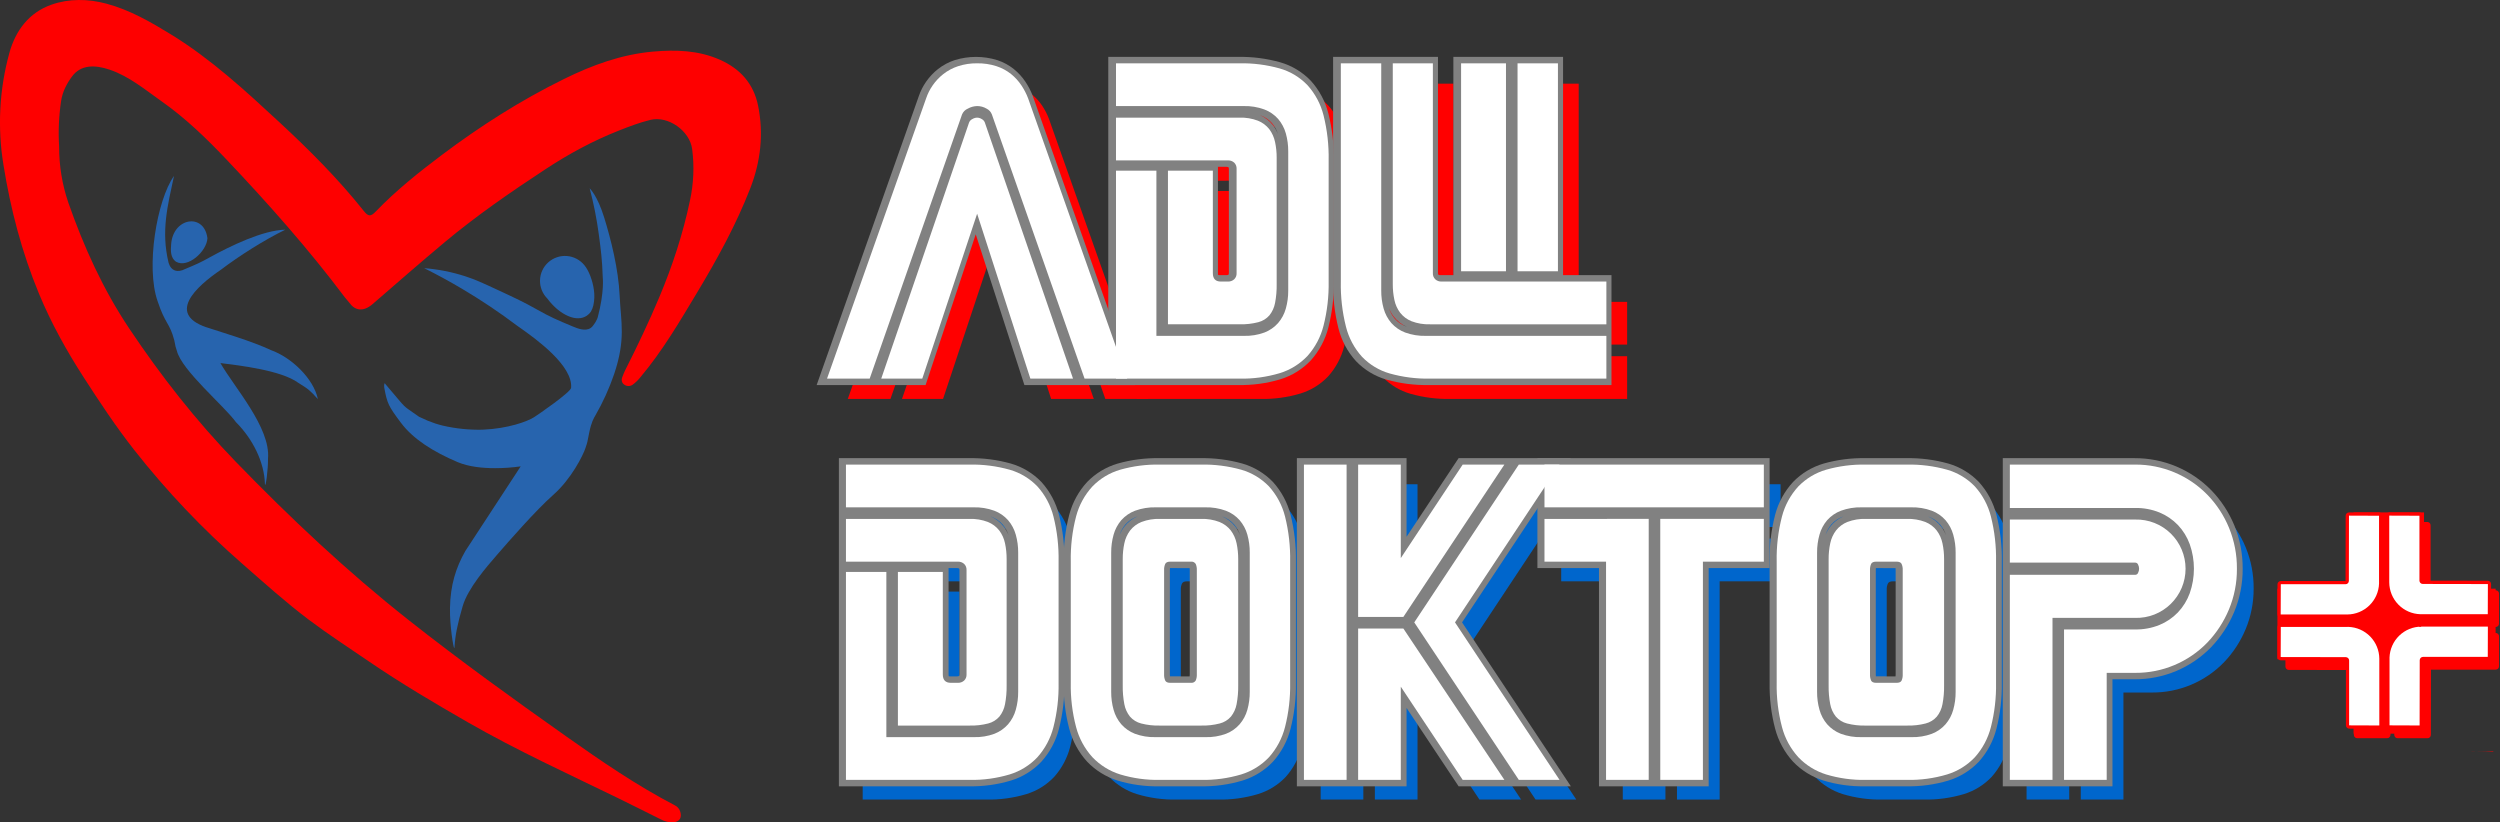 <?xml version="1.0" encoding="UTF-8"?> <svg xmlns="http://www.w3.org/2000/svg" width="2198" height="723" viewBox="0 0 2198 723" fill="none"><rect x="0" y="0" width="2198" height="723" fill="#333333" stroke="none"/><path d="M890.311 118.47C889.45 116.25 887.789 114.435 885.657 113.383C883.143 111.883 880.267 111.102 877.341 111.122C874.471 111.186 871.66 111.963 869.163 113.383C866.87 114.344 865.046 116.171 864.087 118.47L782.879 350.753H745.376L832.507 104.34C833.88 100.269 835.825 96.414 838.284 92.894C840.884 89.156 844.021 85.823 847.592 83.003C851.484 79.962 855.872 77.62 860.563 76.082C865.978 74.316 871.646 73.457 877.34 73.538C883.126 73.444 888.889 74.303 894.396 76.082C899.053 77.601 903.399 79.945 907.229 83.003C910.712 85.83 913.753 89.164 916.252 92.894C918.645 96.476 920.631 100.315 922.172 104.34L1009.3 350.753H971.804L890.311 118.47ZM877.34 205.783L829.121 350.751H793.029L870.29 125.534C870.825 124.225 871.831 123.165 873.11 122.565C874.386 121.781 875.844 121.344 877.34 121.295C878.793 121.335 880.206 121.775 881.427 122.565C882.647 123.198 883.598 124.253 884.103 125.534L961.646 350.751H924.148L877.34 205.783Z" fill="#FF0000"></path><path d="M1111.93 313.165C1118.09 313.336 1124.22 312.33 1130 310.201C1134.6 308.415 1138.71 305.556 1141.98 301.861C1145.14 298.169 1147.45 293.828 1148.75 289.145C1150.19 283.996 1150.91 278.669 1150.87 273.321V150.967C1150.91 145.618 1150.19 140.291 1148.75 135.142C1147.45 130.46 1145.14 126.12 1141.98 122.426C1138.67 118.706 1134.5 115.846 1129.84 114.092C1124.03 111.97 1117.86 110.963 1111.67 111.122H999.437V73.538H1108C1119.95 73.303 1131.88 74.826 1143.4 78.059C1152.68 80.717 1161.09 85.787 1167.78 92.753C1174.57 100.274 1179.4 109.347 1181.87 119.176C1185.13 132.149 1186.65 145.5 1186.39 158.876V265.413C1186.62 278.51 1185.1 291.58 1181.87 304.274C1179.38 314.138 1174.55 323.252 1167.78 330.836C1161.09 337.905 1152.69 343.116 1143.39 345.959C1131.91 349.388 1119.97 351.008 1107.99 350.761H999.437V167.922H1034.97V313.169L1111.93 313.165ZM999.437 158.874V121.295H1108C1113.52 121.111 1119.03 122.023 1124.21 123.978C1128.15 125.549 1131.61 128.132 1134.23 131.467C1136.73 134.819 1138.46 138.677 1139.3 142.771C1140.27 147.322 1140.74 151.965 1140.71 156.618V267.67C1140.81 273.214 1140.34 278.753 1139.3 284.2C1138.57 288.178 1136.88 291.915 1134.37 295.084C1131.77 298.065 1128.33 300.182 1124.5 301.155C1119.2 302.512 1113.75 303.13 1108.28 302.993H1045.12V167.922H1084.6V258.061C1084.6 262.959 1086.95 265.408 1091.65 265.408H1097.86C1099.88 265.494 1101.85 264.783 1103.36 263.427C1104.07 262.735 1104.63 261.897 1104.99 260.971C1105.36 260.045 1105.52 259.051 1105.47 258.057V166.217C1105.52 165.224 1105.36 164.231 1104.99 163.306C1104.63 162.381 1104.07 161.544 1103.36 160.852C1101.85 159.497 1099.88 158.785 1097.86 158.871L999.437 158.874Z" fill="#FF0000"></path><path d="M1232.63 73.538V273.322C1232.59 278.67 1233.3 283.997 1234.74 289.146C1236.04 293.833 1238.35 298.175 1241.51 301.862C1244.82 305.587 1248.98 308.449 1253.64 310.202C1259.46 312.322 1265.63 313.328 1271.82 313.166H1430.57V350.752H1275.49C1263.53 350.987 1251.61 349.463 1240.1 346.23C1230.82 343.574 1222.4 338.504 1215.71 331.536C1208.91 324.027 1204.07 314.951 1201.61 305.116C1198.34 292.144 1196.83 278.792 1197.1 265.416V73.538H1232.63ZM1430.57 265.413V302.993H1275.49C1269.96 303.18 1264.45 302.268 1259.27 300.311C1255.34 298.743 1251.88 296.159 1249.26 292.821C1246.75 289.479 1245.02 285.617 1244.19 281.518C1243.23 276.965 1242.75 272.323 1242.78 267.67V73.538H1278.02V258.061C1277.97 259.055 1278.14 260.049 1278.5 260.975C1278.87 261.902 1279.42 262.739 1280.14 263.431C1281.64 264.785 1283.61 265.496 1285.63 265.413H1430.57ZM1302.84 73.538H1342.31V256.367H1302.84V73.538ZM1387.99 73.538V256.367H1352.47V73.538H1387.99Z" fill="#FF0000"></path><path d="M870.917 100.604C870.056 98.385 868.395 96.57 866.263 95.518C863.749 94.018 860.873 93.236 857.947 93.257C855.076 93.321 852.266 94.097 849.769 95.518C847.476 96.479 845.652 98.306 844.693 100.604L763.484 332.888H725.98L813.112 86.475C814.484 82.403 816.43 78.549 818.889 75.028C821.489 71.29 824.625 67.958 828.196 65.138C832.088 62.096 836.477 59.755 841.167 58.217C846.584 56.451 852.253 55.592 857.948 55.672C863.734 55.579 869.496 56.439 875.004 58.217C879.661 59.736 884.007 62.08 887.837 65.138C891.32 67.965 894.361 71.299 896.86 75.028C899.253 78.61 901.239 82.45 902.78 86.475L989.911 332.888H952.412L870.917 100.604ZM857.946 187.919L809.725 332.885H773.632L850.893 107.669C851.428 106.359 852.435 105.299 853.713 104.699C854.989 103.916 856.447 103.479 857.943 103.43C859.395 103.471 860.808 103.91 862.029 104.699C863.25 105.333 864.2 106.388 864.705 107.669L942.249 332.885H904.749L857.946 187.919Z" fill="#818181"></path><path d="M997.887 338.537H900.651L857.87 206.027L813.789 338.537H718L807.797 84.588C809.335 80.047 811.506 75.747 814.246 71.815C817.164 67.624 820.681 63.884 824.682 60.715C829.086 57.271 834.049 54.614 839.354 52.862C851.559 49.089 864.615 49.089 876.82 52.862C882.109 54.6 887.046 57.272 891.398 60.749C895.315 63.935 898.737 67.689 901.549 71.886C904.175 75.822 906.355 80.039 908.048 84.459L997.887 338.537ZM956.401 327.234H981.928L897.461 88.363C896.077 84.775 894.299 81.353 892.16 78.159C889.972 74.901 887.311 71.988 884.265 69.516C880.955 66.89 877.205 64.877 873.19 63.572C863.339 60.599 852.833 60.599 842.982 63.572C838.906 64.907 835.091 66.937 831.703 69.57C828.567 72.047 825.811 74.972 823.524 78.252C821.372 81.332 819.668 84.704 818.463 88.265L733.959 327.24H759.485L839.37 98.734C840.058 96.924 841.096 95.268 842.424 93.861C843.752 92.454 845.344 91.322 847.109 90.532C850.459 88.586 854.267 87.572 858.14 87.593C862.012 87.614 865.809 88.671 869.138 90.654C872.449 92.392 874.993 95.307 876.269 98.828L956.401 327.234ZM908.857 327.234H934.338L859.378 109.513C857.235 108.624 858.09 108.713 856.498 109.618L781.545 327.234H805.656L858.019 169.81L908.857 327.234Z" fill="#818181"></path><path d="M1092.54 295.3C1098.69 295.471 1104.82 294.465 1110.6 292.335C1115.2 290.55 1119.31 287.691 1122.59 283.997C1125.74 280.304 1128.05 275.964 1129.35 271.281C1130.8 266.132 1131.51 260.804 1131.47 255.456V133.101C1131.51 127.753 1130.8 122.425 1129.35 117.276C1128.05 112.594 1125.74 108.254 1122.59 104.56C1119.27 100.839 1115.11 97.98 1110.45 96.225C1104.63 94.104 1098.46 93.097 1092.27 93.257H980.04V55.672H1088.6C1100.55 55.437 1112.48 56.961 1124 60.193C1133.28 62.851 1141.69 67.921 1148.38 74.888C1155.17 82.408 1160.01 91.481 1162.48 101.313C1165.74 114.286 1167.26 127.637 1166.99 141.012V247.549C1167.23 260.645 1165.71 273.713 1162.48 286.404C1159.99 296.269 1155.15 305.383 1148.38 312.967C1141.69 320.036 1133.29 325.246 1124 328.089C1112.52 331.517 1100.57 333.137 1088.6 332.89H980.04V150.056H1015.57V295.304L1092.54 295.3ZM980.04 141.01V103.43H1088.6C1094.12 103.246 1099.63 104.157 1104.81 106.112C1108.75 107.683 1112.21 110.267 1114.83 113.601C1117.33 116.952 1119.06 120.811 1119.9 124.905C1120.86 129.456 1121.34 134.099 1121.31 138.753V249.804C1121.41 255.349 1120.93 260.888 1119.9 266.335C1119.17 270.313 1117.47 274.05 1114.96 277.218C1112.37 280.199 1108.92 282.317 1105.09 283.29C1099.8 284.646 1094.34 285.264 1088.88 285.127H1025.72V150.052H1065.2V240.193C1065.2 245.091 1067.55 247.54 1072.24 247.54H1078.46C1080.48 247.626 1082.45 246.915 1083.95 245.559C1084.67 244.867 1085.22 244.03 1085.59 243.104C1085.95 242.178 1086.12 241.184 1086.07 240.19V148.35C1086.12 147.356 1085.95 146.364 1085.59 145.438C1085.22 144.513 1084.67 143.676 1083.95 142.984C1082.45 141.629 1080.48 140.917 1078.46 141.003L980.04 141.01Z" fill="#818181"></path><path d="M1088.59 338.537H974.399V50.021H1088.59C1101.11 49.794 1113.59 51.399 1125.64 54.784C1135.85 57.734 1145.11 63.329 1152.48 71.006C1159.89 79.197 1165.19 89.08 1167.91 99.794C1171.3 113.262 1172.89 127.122 1172.64 141.011V247.548C1172.86 261.153 1171.28 274.727 1167.91 287.91C1165.17 298.645 1159.89 308.56 1152.51 316.815C1145.16 324.578 1135.94 330.312 1125.74 333.46C1113.69 337.066 1101.16 338.779 1088.59 338.537ZM985.678 327.234H1088.59C1099.98 327.472 1111.33 325.947 1122.25 322.713C1130.63 320.151 1138.21 315.469 1144.25 309.118C1150.39 302.185 1154.78 293.876 1157.05 284.889C1160.13 272.69 1161.58 260.134 1161.35 247.551V141.011C1161.6 128.145 1160.16 115.303 1157.05 102.818C1154.8 93.883 1150.42 85.629 1144.28 78.765C1138.25 72.526 1130.69 67.987 1122.35 65.603C1111.37 62.541 1099.99 61.1 1088.59 61.324H985.676V87.602H1092.27C1099.17 87.445 1106.04 88.587 1112.53 90.969C1118.02 93.059 1122.93 96.448 1126.83 100.848C1130.53 105.162 1133.23 110.233 1134.77 115.706C1136.35 121.366 1137.14 127.222 1137.1 133.102V255.457C1137.14 261.335 1136.35 267.189 1134.77 272.848C1133.24 278.317 1130.53 283.384 1126.85 287.695C1122.99 292.063 1118.15 295.449 1112.73 297.574C1106.27 299.972 1099.42 301.118 1092.54 300.953H1009.93V155.705H985.676L985.678 327.234ZM1031.36 279.476H1088.88C1093.81 279.607 1098.74 279.065 1103.52 277.866C1106.27 277.202 1108.75 275.711 1110.64 273.593C1112.55 271.128 1113.84 268.231 1114.38 265.155C1115.33 260.096 1115.77 254.952 1115.67 249.805V138.753C1115.7 134.507 1115.27 130.27 1114.39 126.115C1113.72 122.822 1112.33 119.715 1110.34 117.014C1108.31 114.466 1105.64 112.501 1102.61 111.318C1098.12 109.667 1093.37 108.907 1088.59 109.082H985.68V135.359H1078.45C1081.9 135.277 1085.24 136.532 1087.79 138.863C1089.07 140.083 1090.08 141.558 1090.75 143.194C1091.43 144.83 1091.75 146.589 1091.7 148.358V240.197C1091.76 241.969 1091.44 243.733 1090.76 245.372C1090.09 247.012 1089.08 248.489 1087.79 249.707C1085.24 252.032 1081.9 253.283 1078.45 253.199H1072.24C1070.52 253.32 1068.79 253.064 1067.18 252.45C1065.56 251.835 1064.1 250.876 1062.89 249.64C1061.69 248.403 1060.76 246.919 1060.19 245.289C1059.61 243.659 1059.39 241.923 1059.55 240.201V155.708H1031.35L1031.36 279.476ZM1071.06 241.802C1071.45 241.862 1071.84 241.894 1072.23 241.896H1078.45C1078.74 241.937 1079.03 241.917 1079.32 241.84C1079.6 241.762 1079.87 241.627 1080.1 241.444C1080.19 241.35 1080.42 241.141 1080.42 240.201V148.361C1080.42 147.427 1080.19 147.218 1080.1 147.13C1079.94 146.992 1079.6 146.666 1078.45 146.666H1070.82V240.201C1070.8 240.744 1070.87 241.289 1071.04 241.806L1071.06 241.802ZM1107.82 101.267C1112.33 103.232 1116.28 106.292 1119.31 110.169C1121.09 112.538 1122.55 115.135 1123.64 117.891C1122.53 114.35 1120.71 111.071 1118.31 108.249C1115.58 105.223 1112.17 102.901 1108.36 101.477L1107.82 101.267Z" fill="#818181"></path><path d="M1213.23 55.672V255.456C1213.19 260.805 1213.91 266.132 1215.35 271.281C1216.64 275.967 1218.95 280.31 1222.12 283.997C1225.42 287.721 1229.59 290.583 1234.24 292.336C1240.07 294.456 1246.24 295.462 1252.43 295.301H1411.18V332.885H1256.1C1244.14 333.12 1232.22 331.597 1220.71 328.364C1211.43 325.707 1203.01 320.638 1196.32 313.67C1189.52 306.159 1184.68 297.084 1182.22 287.248C1178.95 274.277 1177.44 260.924 1177.71 247.549V55.672H1213.23ZM1411.18 247.547V285.128H1256.09C1250.57 285.314 1245.06 284.403 1239.88 282.445C1235.94 280.877 1232.49 278.293 1229.87 274.956C1227.36 271.614 1225.62 267.752 1224.79 263.652C1223.83 259.1 1223.36 254.458 1223.38 249.805V55.672H1258.63V240.197C1258.58 241.191 1258.74 242.185 1259.11 243.111C1259.47 244.037 1260.03 244.874 1260.75 245.566C1262.25 246.92 1264.22 247.631 1266.24 247.547H1411.18ZM1283.44 55.672H1322.92V238.501H1283.44V55.672ZM1368.6 55.672V238.501H1333.08V55.672H1368.6Z" fill="#818181"></path><path d="M1416.82 338.537H1256.09C1243.59 338.764 1231.11 337.16 1219.06 333.775C1208.85 330.825 1199.59 325.228 1192.22 317.548C1184.79 309.367 1179.49 299.477 1176.79 288.754C1173.38 275.292 1171.79 261.433 1172.06 247.548V50.021H1264.27V240.197C1264.27 241.135 1264.49 241.344 1264.59 241.427C1264.73 241.56 1265.08 241.896 1266.24 241.896H1277.8V50.021H1374.24V241.896H1416.82L1416.82 338.537ZM1183.34 61.324V247.548C1183.08 260.41 1184.53 273.25 1187.65 285.73C1189.87 294.675 1194.26 302.935 1200.42 309.783C1206.45 316.029 1214.01 320.573 1222.35 322.957C1233.33 326.018 1244.7 327.459 1256.1 327.234H1405.54V300.952H1252.43C1245.52 301.109 1238.65 299.969 1232.16 297.591C1226.67 295.499 1221.76 292.108 1217.86 287.706C1214.17 283.395 1211.46 278.323 1209.93 272.848C1208.34 267.189 1207.56 261.335 1207.6 255.457V61.324H1183.34ZM1221.15 270.933C1222.24 274.372 1224.02 277.554 1226.37 280.288C1229.09 283.332 1232.5 285.664 1236.33 287.082L1236.85 287.287C1232.35 285.327 1228.41 282.268 1225.39 278.39C1223.65 276.103 1222.23 273.596 1221.15 270.933ZM1229.02 61.324V249.805C1229 254.055 1229.43 258.296 1230.3 262.456C1230.96 265.744 1232.34 268.843 1234.35 271.523C1236.38 274.082 1239.04 276.055 1242.07 277.242C1246.56 278.892 1251.32 279.651 1256.1 279.476H1405.54V253.199H1266.24C1262.79 253.283 1259.45 252.03 1256.9 249.701C1255.61 248.485 1254.6 247.009 1253.92 245.37C1253.25 243.732 1252.93 241.968 1252.99 240.197V61.324H1229.02ZM1338.72 232.85H1362.96V61.324H1338.72V232.85ZM1289.09 232.85H1317.29V61.324H1289.09V232.85Z" fill="#818181"></path><path d="M872.057 100.6C871.197 98.38 869.536 96.565 867.404 95.514C864.889 94.014 862.014 93.233 859.088 93.253C856.217 93.317 853.407 94.094 850.909 95.514C848.616 96.474 846.792 98.302 845.834 100.6L764.625 332.884H727.121L814.253 86.471C815.625 82.4 817.57 78.545 820.03 75.024C822.629 71.286 825.766 67.953 829.337 65.134C833.229 62.093 837.618 59.751 842.308 58.213C847.724 56.447 853.394 55.587 859.089 55.669C864.875 55.575 870.637 56.434 876.145 58.213C880.801 59.732 885.147 62.076 888.977 65.134C892.461 67.961 895.502 71.294 898 75.024C900.394 78.606 902.381 82.446 903.922 86.471L991.053 332.884H953.549L872.057 100.6ZM859.087 187.914L810.87 332.881H774.777L852.038 107.665C852.573 106.356 853.58 105.296 854.858 104.696C856.134 103.912 857.592 103.475 859.088 103.426C860.54 103.466 861.954 103.905 863.174 104.696C864.395 105.329 865.346 106.384 865.851 107.665L943.398 332.881H905.899L859.087 187.914Z" fill="white"></path><path d="M1093.68 295.295C1099.84 295.467 1105.97 294.461 1111.75 292.331C1116.35 290.545 1120.45 287.686 1123.73 283.992C1126.89 280.299 1129.2 275.959 1130.5 271.276C1131.94 266.127 1132.66 260.799 1132.61 255.451V133.097C1132.65 127.749 1131.94 122.421 1130.5 117.272C1129.19 112.59 1126.88 108.25 1123.73 104.556C1120.42 100.836 1116.25 97.976 1111.59 96.222C1105.77 94.101 1099.61 93.094 1093.42 93.253H981.183V55.668H1089.74C1101.7 55.433 1113.63 56.956 1125.14 60.189C1134.42 62.848 1142.84 67.917 1149.53 74.884C1156.32 82.405 1161.16 91.478 1163.63 101.31C1166.89 114.283 1168.4 127.634 1168.14 141.009V247.546C1168.37 260.642 1166.86 273.71 1163.63 286.402C1161.14 296.266 1156.3 305.38 1149.53 312.964C1142.84 320.033 1134.44 325.243 1125.14 328.087C1113.66 331.516 1101.72 333.136 1089.74 332.889H981.183V150.052H1016.71V295.3L1093.68 295.295ZM981.18 141.005V103.426H1089.74C1095.27 103.242 1100.78 104.153 1105.95 106.108C1109.89 107.679 1113.35 110.262 1115.98 113.598C1118.47 116.949 1120.2 120.807 1121.04 124.901C1122.01 129.452 1122.48 134.095 1122.45 138.749V249.8C1122.55 255.344 1122.08 260.884 1121.04 266.33C1120.31 270.308 1118.62 274.046 1116.11 277.214C1113.51 280.195 1110.07 282.313 1106.24 283.285C1100.95 284.642 1095.49 285.26 1090.03 285.123H1026.86V150.049H1066.34V240.191C1066.34 245.09 1068.69 247.539 1073.39 247.539H1079.6C1081.62 247.624 1083.59 246.913 1085.1 245.557C1085.81 244.865 1086.37 244.028 1086.74 243.101C1087.1 242.175 1087.26 241.181 1087.21 240.187V148.352C1087.26 147.358 1087.1 146.366 1086.73 145.441C1086.37 144.515 1085.81 143.679 1085.1 142.987C1083.59 141.632 1081.62 140.92 1079.6 141.006L981.18 141.005Z" fill="white"></path><path d="M1214.38 55.669V255.452C1214.34 260.801 1215.05 266.128 1216.49 271.277C1217.79 275.964 1220.1 280.306 1223.26 283.993C1226.57 287.718 1230.73 290.58 1235.39 292.333C1241.21 294.453 1247.38 295.458 1253.57 295.297H1412.33V332.882H1257.24C1245.29 333.117 1233.37 331.594 1221.85 328.361C1212.57 325.705 1204.16 320.635 1197.47 313.667C1190.67 306.157 1185.82 297.082 1183.37 287.246C1180.1 274.275 1178.58 260.923 1178.86 247.547V55.669H1214.38ZM1412.33 247.543V285.124H1257.24C1251.71 285.31 1246.2 284.398 1241.03 282.441C1237.09 280.873 1233.63 278.29 1231.01 274.952C1228.5 271.61 1226.77 267.748 1225.94 263.648C1224.98 259.096 1224.51 254.454 1224.53 249.801V55.669H1259.78V240.192C1259.73 241.186 1259.89 242.18 1260.25 243.106C1260.62 244.033 1261.18 244.87 1261.89 245.562C1263.39 246.916 1265.37 247.627 1267.39 247.543H1412.33ZM1284.59 55.669H1324.06V238.497H1284.59V55.669ZM1369.74 55.669V238.497H1334.22V55.669H1369.74Z" fill="white"></path><path d="M870.981 665.385C877.13 665.553 883.255 664.545 889.028 662.415C893.629 660.635 897.738 657.778 901.011 654.081C904.173 650.393 906.484 646.051 907.779 641.365C909.222 636.216 909.934 630.889 909.894 625.541V503.187C909.934 497.838 909.222 492.511 907.779 487.362C906.484 482.676 904.173 478.334 901.011 474.646C897.701 470.926 893.54 468.066 888.884 466.312C883.061 464.191 876.893 463.184 870.699 463.342H758.478V425.752H867.038C878.992 425.517 890.915 427.041 902.428 430.273C911.707 432.932 920.12 438.001 926.814 444.968C933.606 452.484 938.448 461.559 940.913 471.394C944.176 484.364 945.694 497.714 945.425 511.088V617.63C945.663 630.726 944.145 643.795 940.913 656.486C938.423 666.351 933.586 675.465 926.814 683.048C920.126 690.116 911.724 695.326 902.428 698.171C890.951 701.599 879.012 703.219 867.038 702.973H758.478V520.142H794.006V665.389L870.981 665.385ZM758.478 511.09V473.515H867.038C872.566 473.332 878.076 474.244 883.252 476.198C887.188 477.765 890.642 480.347 893.264 483.682C895.767 487.028 897.5 490.888 898.339 494.985C899.303 499.539 899.775 504.183 899.749 508.838V619.884C899.845 625.43 899.373 630.971 898.339 636.42C897.607 640.398 895.913 644.135 893.405 647.304C890.806 650.284 887.364 652.401 883.536 653.375C878.24 654.727 872.785 655.343 867.322 655.207H804.16V520.142H843.636V610.281C843.636 615.179 845.986 617.628 850.686 617.628H856.889C858.91 617.714 860.884 617 862.385 615.641C863.1 614.95 863.658 614.114 864.023 613.188C864.387 612.263 864.55 611.27 864.5 610.277V518.437C864.55 517.443 864.387 516.45 864.023 515.525C863.658 514.6 863.1 513.763 862.385 513.072C860.884 511.714 858.91 511 856.889 511.085L758.478 511.09Z" fill="#0066CC"></path><path d="M999.557 698.169C990.281 695.277 981.888 690.074 975.165 683.047C968.302 675.486 963.368 666.372 960.785 656.484C957.454 643.809 955.888 630.733 956.131 617.629V511.09C955.856 497.707 957.422 484.351 960.785 471.396C963.344 461.539 968.282 452.464 975.165 444.97C981.893 438.043 990.296 432.981 999.557 430.276C1010.92 427.047 1022.71 425.523 1034.52 425.755H1070.61C1082.57 425.519 1094.49 427.042 1106 430.276C1115.28 432.939 1123.7 438.008 1130.41 444.97C1137.2 452.49 1142.04 461.564 1144.51 471.396C1147.76 484.369 1149.27 497.718 1149 511.09V617.633C1149.24 630.728 1147.73 643.795 1144.51 656.488C1142.01 666.352 1137.18 675.465 1130.41 683.051C1123.71 690.114 1115.3 695.323 1106 698.174C1094.52 701.603 1082.59 703.223 1070.61 702.975H1034.52C1022.69 703.217 1010.89 701.595 999.557 698.169ZM1074.56 665.39C1080.71 665.558 1086.84 664.55 1092.62 662.42C1097.22 660.645 1101.32 657.786 1104.59 654.086C1107.76 650.4 1110.07 646.058 1111.37 641.37C1112.82 636.221 1113.53 630.894 1113.49 625.545V503.187C1113.53 497.839 1112.82 492.511 1111.37 487.362C1110.07 482.674 1107.76 478.332 1104.59 474.646C1101.29 470.921 1097.13 468.061 1092.47 466.312C1086.65 464.191 1080.48 463.184 1074.28 463.343H1030.86C1024.66 463.183 1018.49 464.19 1012.67 466.312C1008.02 468.063 1003.85 470.924 1000.54 474.646C997.384 478.335 995.073 482.676 993.777 487.362C992.334 492.511 991.622 497.839 991.663 503.187V625.536C991.622 630.885 992.334 636.212 993.777 641.361C995.073 646.047 997.384 650.389 1000.54 654.077C1003.82 657.776 1007.93 660.634 1012.53 662.411C1018.3 664.542 1024.43 665.55 1030.58 665.381L1074.56 665.39ZM1034.24 655.217C1028.77 655.352 1023.32 654.736 1018.02 653.384C1014.2 652.411 1010.75 650.293 1008.15 647.313C1005.65 644.144 1003.95 640.407 1003.22 636.429C1002.19 630.98 1001.71 625.439 1001.81 619.894V508.839C1001.78 504.184 1002.26 499.539 1003.22 494.985C1004.06 490.888 1005.79 487.027 1008.3 483.682C1010.92 480.346 1014.37 477.764 1018.31 476.198C1023.48 474.243 1028.99 473.332 1034.52 473.516H1070.61C1076.14 473.333 1081.66 474.244 1086.83 476.198C1090.77 477.766 1094.22 480.347 1096.85 483.682C1099.34 487.031 1101.08 490.89 1101.92 494.985C1102.88 499.54 1103.35 504.184 1103.33 508.839V619.885C1103.42 625.43 1102.94 630.97 1101.92 636.42C1101.18 640.396 1099.49 644.132 1096.98 647.304C1094.38 650.283 1090.94 652.4 1087.1 653.375C1081.81 654.727 1076.35 655.343 1070.89 655.208L1034.24 655.217ZM1061.59 617.642C1063.85 617.642 1065.3 616.98 1065.96 615.655C1066.7 613.966 1067.03 612.131 1066.95 610.29V518.451C1067.03 516.61 1066.7 514.775 1065.96 513.086C1065.3 511.762 1063.84 511.099 1061.59 511.099H1043.55C1041.29 511.099 1039.83 511.762 1039.17 513.086C1038.44 514.776 1038.1 516.611 1038.19 518.451V610.29C1038.1 612.131 1038.44 613.966 1039.17 615.655C1039.83 616.98 1041.29 617.642 1043.55 617.642H1061.59Z" fill="#0066CC"></path><path d="M1161.13 425.752H1198.63V702.97H1161.13V425.752ZM1208.78 559.703V425.752H1246.28V507.988L1300.71 425.752H1337.36L1248.54 559.703H1208.78ZM1208.78 569.869H1248.54L1337.36 702.97H1300.71L1246.28 621.021V702.97H1208.78V569.869ZM1258.12 564.505L1350.05 425.752H1385.86L1293.94 564.505L1385.86 702.97H1350.05L1258.12 564.505Z" fill="#0066CC"></path><path d="M1565.48 425.752V463.338H1372.61V425.752H1565.48ZM1464.25 473.515V702.973H1426.75V511.09H1372.61V473.515H1464.25ZM1474.4 473.515H1565.47V511.09H1511.9V702.97H1474.4V473.515Z" fill="#0066CC"></path><path d="M1620.18 698.169C1610.91 695.275 1602.52 690.072 1595.8 683.046C1588.94 675.484 1584 666.371 1581.41 656.483C1578.09 643.808 1576.52 630.733 1576.77 617.628V511.09C1576.49 497.708 1578.06 484.351 1581.41 471.396C1583.98 461.539 1588.92 452.465 1595.8 444.97C1602.52 438.044 1610.93 432.982 1620.18 430.276C1631.56 427.047 1643.34 425.524 1655.16 425.754H1691.25C1703.2 425.52 1715.12 427.043 1726.63 430.276C1735.91 432.937 1744.33 438.005 1751.03 444.97C1757.82 452.487 1762.66 461.562 1765.12 471.396C1768.38 484.367 1769.9 497.717 1769.63 511.09V617.633C1769.87 630.727 1768.36 643.795 1765.13 656.486C1762.64 666.351 1757.8 675.465 1751.03 683.049C1744.33 690.114 1735.93 695.323 1726.63 698.171C1715.16 701.599 1703.22 703.219 1691.25 702.973H1655.16C1643.32 703.215 1631.52 701.594 1620.18 698.169ZM1695.19 665.389C1701.34 665.558 1707.46 664.55 1713.24 662.42C1717.84 660.645 1721.95 657.786 1725.22 654.086C1728.39 650.399 1730.7 646.057 1731.99 641.37C1733.44 636.221 1734.15 630.893 1734.11 625.545V503.187C1734.15 497.838 1733.44 492.511 1731.99 487.362C1730.7 482.675 1728.39 478.333 1725.22 474.646C1721.92 470.924 1717.76 468.063 1713.1 466.312C1707.28 464.191 1701.11 463.183 1694.91 463.343H1651.48C1645.29 463.182 1639.12 464.19 1633.3 466.312C1628.64 468.063 1624.48 470.923 1621.17 474.646C1618.01 478.333 1615.7 482.675 1614.4 487.362C1612.96 492.511 1612.25 497.838 1612.29 503.187V625.536C1612.25 630.884 1612.96 636.212 1614.4 641.361C1615.7 646.048 1618.01 650.39 1621.17 654.077C1624.44 657.775 1628.55 660.633 1633.16 662.411C1638.93 664.541 1645.05 665.549 1651.2 665.38L1695.19 665.389ZM1654.87 655.216C1649.4 655.352 1643.95 654.735 1638.65 653.384C1634.82 652.412 1631.38 650.294 1628.78 647.313C1626.27 644.144 1624.58 640.407 1623.85 636.429C1622.82 630.98 1622.35 625.439 1622.44 619.894V508.838C1622.42 504.183 1622.89 499.539 1623.85 494.985C1624.68 490.887 1626.42 487.026 1628.92 483.682C1631.55 480.347 1635 477.765 1638.94 476.198C1644.11 474.243 1649.62 473.332 1655.15 473.515H1691.24C1696.77 473.333 1702.28 474.244 1707.46 476.198C1711.39 477.766 1714.84 480.347 1717.46 483.682C1719.96 487.026 1721.7 490.887 1722.53 494.985C1723.49 499.539 1723.97 504.183 1723.94 508.838V619.884C1724.04 625.43 1723.56 630.971 1722.53 636.42C1721.8 640.398 1720.11 644.135 1717.6 647.304C1715 650.285 1711.56 652.403 1707.73 653.375C1702.43 654.726 1696.98 655.343 1691.52 655.207L1654.87 655.216ZM1682.21 617.642C1684.47 617.642 1685.93 616.98 1686.59 615.655C1687.32 613.966 1687.66 612.131 1687.58 610.29V518.451C1687.66 516.61 1687.32 514.775 1686.59 513.086C1685.93 511.761 1684.47 511.099 1682.21 511.099H1664.17C1661.91 511.099 1660.46 511.761 1659.8 513.086C1659.06 514.776 1658.73 516.611 1658.82 518.451V610.29C1658.73 612.13 1659.06 613.965 1659.8 615.655C1660.46 616.98 1661.91 617.642 1664.17 617.642H1682.21Z" fill="#0066CC"></path><path d="M1829.41 570.72H1892.01C1899.3 570.834 1906.53 569.489 1913.29 566.764C1919.4 564.257 1924.93 560.501 1929.51 555.737C1934.12 550.872 1937.68 545.098 1939.95 538.782C1944.83 524.881 1944.83 509.73 1939.95 495.829C1937.67 489.515 1934.12 483.742 1929.51 478.874C1924.92 474.116 1919.4 470.365 1913.29 467.858C1906.53 465.13 1899.3 463.783 1892.01 463.895H1781.76V425.746H1892.01C1903.83 425.691 1915.53 428.015 1926.43 432.579C1937.32 437.143 1947.2 443.855 1955.46 452.316C1963.6 460.708 1970.06 470.585 1974.49 481.413C1979.15 492.801 1981.49 505.003 1981.4 517.31C1981.49 529.626 1979.09 541.834 1974.35 553.196C1969.85 563.994 1963.4 573.863 1955.31 582.304C1947.09 590.774 1937.25 597.493 1926.37 602.057C1915.49 606.622 1903.81 608.938 1892.01 608.867H1866.91V702.969H1829.41V570.72ZM1781.76 522.681H1892.01C1892.57 522.675 1893.12 522.496 1893.57 522.168C1894.02 521.84 1894.37 521.379 1894.55 520.849C1895.1 519.755 1895.4 518.545 1895.4 517.317C1895.4 516.088 1895.1 514.878 1894.55 513.784C1894.37 513.253 1894.03 512.79 1893.57 512.46C1893.12 512.13 1892.57 511.948 1892.01 511.941H1781.76V474.075H1892.01C1897.76 473.943 1903.48 474.964 1908.83 477.077C1914.18 479.19 1919.05 482.354 1923.16 486.381C1927.27 490.409 1930.54 495.219 1932.77 500.53C1935 505.841 1936.15 511.544 1936.15 517.306C1936.15 523.068 1935 528.772 1932.77 534.083C1930.54 539.394 1927.27 544.204 1923.16 548.231C1919.05 552.259 1914.18 555.422 1908.83 557.536C1903.48 559.649 1897.76 560.67 1892.01 560.538H1819.26V702.971H1781.76L1781.76 522.681Z" fill="#0066CC"></path><path d="M855.698 648.087C861.846 648.259 867.971 647.255 873.744 645.129C878.346 643.346 882.455 640.484 885.728 636.784C888.89 633.096 891.2 628.754 892.496 624.068C893.94 618.921 894.652 613.596 894.61 608.25V485.892C894.651 480.543 893.939 475.216 892.496 470.067C891.195 465.383 888.885 461.042 885.728 457.351C882.418 453.631 878.257 450.771 873.601 449.017C867.778 446.896 861.61 445.889 855.416 446.047H743.194V408.464H851.755C863.708 408.227 875.632 409.748 887.145 412.978C896.424 415.637 904.837 420.706 911.531 427.673C918.318 435.192 923.159 444.266 925.63 454.099C928.893 467.073 930.41 480.426 930.142 493.804V600.335C930.381 613.431 928.864 626.5 925.63 639.191C923.145 649.058 918.307 658.173 911.531 665.753C904.845 672.824 896.443 678.035 887.145 680.876C875.668 684.304 863.728 685.924 851.755 685.678H743.194V502.847H778.723V648.094L855.698 648.087ZM743.194 493.804V456.218H851.755C857.283 456.035 862.792 456.947 867.968 458.9C871.904 460.476 875.357 463.061 877.981 466.396C880.487 469.74 882.221 473.601 883.056 477.699C884.02 482.249 884.493 486.89 884.466 491.541V602.598C884.562 608.14 884.09 613.678 883.056 619.123C882.326 623.101 880.632 626.839 878.122 630.007C875.526 632.99 872.082 635.109 868.253 636.078C862.959 637.439 857.503 638.06 852.039 637.921H788.876V502.847H828.353V592.986C828.353 597.884 830.703 600.333 835.402 600.333H841.606C843.625 600.417 845.597 599.708 847.102 598.357C847.817 597.664 848.375 596.826 848.74 595.899C849.104 594.971 849.267 593.977 849.217 592.982V501.142C849.265 500.149 849.101 499.156 848.736 498.231C848.372 497.306 847.815 496.47 847.102 495.777C845.597 494.427 843.625 493.718 841.606 493.802L743.194 493.804Z" fill="#818181"></path><path d="M851.749 691.325H737.555V402.813H851.755C864.264 402.583 876.739 404.185 888.786 407.57C898.999 410.521 908.257 416.113 915.63 423.785C923.042 431.98 928.341 441.867 931.066 452.585C934.46 466.053 936.047 479.914 935.787 493.802V600.334C936.018 613.94 934.43 627.517 931.066 640.701C928.331 651.438 923.044 661.353 915.657 669.599C908.311 677.367 899.088 683.101 888.881 686.246C876.839 689.85 864.314 691.564 851.749 691.325ZM748.828 680.022H851.749C863.133 680.259 874.485 678.734 885.404 675.501C893.781 672.94 901.357 668.256 907.398 661.902C913.547 654.98 917.936 646.671 920.191 637.683C923.284 625.484 924.734 612.925 924.504 600.34V493.804C924.763 480.938 923.312 468.095 920.191 455.612C917.952 446.669 913.57 438.41 907.426 431.548C901.397 425.309 893.835 420.771 885.501 418.39C874.519 415.329 863.149 413.89 851.752 414.118H748.834V440.389H855.42C862.324 440.236 869.196 441.378 875.682 443.756C881.177 445.84 886.085 449.23 889.984 453.636C893.678 457.949 896.385 463.02 897.915 468.493C899.501 474.154 900.287 480.01 900.25 485.89V608.251C900.288 614.127 899.502 619.979 897.915 625.636C896.387 631.109 893.682 636.18 889.989 640.493C886.131 644.86 881.291 648.242 875.869 650.362C869.421 652.761 862.577 653.907 855.701 653.74H773.077V508.499H748.834L748.828 680.022ZM794.508 632.27H852.031C856.96 632.405 861.883 631.858 866.663 630.647C869.417 629.992 871.903 628.505 873.785 626.387C875.696 623.917 876.981 621.019 877.529 617.942C878.478 612.885 878.91 607.744 878.819 602.599V491.544C878.843 487.297 878.414 483.06 877.541 478.904C876.883 475.615 875.5 472.516 873.493 469.831C871.466 467.27 868.798 465.293 865.761 464.102C861.279 462.456 856.52 461.699 851.75 461.873H748.834V488.153H841.605C845.048 488.07 848.39 489.32 850.939 491.641C852.22 492.862 853.23 494.338 853.905 495.976C854.58 497.613 854.903 499.374 854.855 501.145V592.984C854.91 594.757 854.59 596.522 853.915 598.162C853.24 599.802 852.225 601.281 850.939 602.499C848.39 604.82 845.048 606.069 841.605 605.988H835.401C833.679 606.109 831.952 605.853 830.338 605.239C828.725 604.624 827.264 603.665 826.057 602.429C824.85 601.192 823.926 599.708 823.348 598.078C822.771 596.448 822.554 594.711 822.712 592.989V508.499H794.515L794.508 632.27ZM834.221 594.596C834.61 594.653 835.002 594.682 835.394 594.684H841.598C842.754 594.684 843.117 594.353 843.255 594.221C843.333 594.143 843.569 593.922 843.569 592.984V501.145C843.569 500.218 843.344 499.996 843.239 499.908C843.117 499.787 842.754 499.456 841.598 499.456H833.981V592.984C833.954 593.53 834.027 594.076 834.195 594.596H834.221ZM870.966 454.055C875.478 456.016 879.427 459.079 882.454 462.963C884.218 465.286 885.659 467.837 886.74 470.547C885.631 467.057 883.837 463.826 881.463 461.042C878.738 458.018 875.33 455.692 871.523 454.26C871.338 454.187 871.153 454.121 870.966 454.055Z" fill="#818181"></path><path d="M984.278 680.874C975 677.986 966.607 672.782 959.886 665.751C953.019 658.194 948.085 649.078 945.507 639.189C942.174 626.514 940.608 613.438 940.853 600.333V493.804C940.578 480.418 942.144 467.057 945.507 454.099C948.07 444.244 953.008 435.17 959.886 427.673C966.614 420.746 975.018 415.683 984.278 412.979C995.647 409.752 1007.43 408.231 1019.24 408.464H1055.34C1067.29 408.227 1079.21 409.748 1090.72 412.979C1100 415.642 1108.42 420.71 1115.13 427.673C1121.91 435.195 1126.75 444.268 1129.23 454.099C1132.48 467.075 1133.99 480.428 1133.72 493.804V600.336C1133.96 613.43 1132.45 626.498 1129.23 639.191C1126.74 649.056 1121.9 658.171 1115.13 665.754C1108.43 672.82 1100.02 678.03 1090.72 680.876C1079.25 684.305 1067.31 685.925 1055.34 685.678H1019.24C1007.41 685.92 995.611 684.299 984.278 680.874ZM1059.28 648.094C1065.43 648.266 1071.56 647.262 1077.33 645.136C1081.93 643.358 1086.04 640.496 1089.31 636.791C1092.48 633.105 1094.79 628.763 1096.09 624.075C1097.54 618.928 1098.25 613.603 1098.21 608.257V485.892C1098.25 480.543 1097.54 475.216 1096.09 470.067C1094.79 465.381 1092.47 461.04 1089.31 457.351C1086.01 453.625 1081.84 450.764 1077.19 449.017C1071.36 446.896 1065.2 445.888 1059 446.048H1015.58C1009.38 445.887 1003.22 446.895 997.392 449.017C992.736 450.768 988.574 453.628 985.265 457.351C982.109 461.042 979.798 465.383 978.498 470.067C977.055 475.216 976.343 480.543 976.383 485.892V608.25C976.342 613.596 977.053 618.922 978.498 624.068C979.793 628.754 982.104 633.096 985.265 636.784C988.536 640.487 992.646 643.349 997.249 645.13C1003.02 647.256 1009.15 648.26 1015.3 648.088L1059.28 648.094ZM1018.96 637.928C1013.5 638.067 1008.04 637.446 1002.75 636.085C998.916 635.115 995.472 632.997 992.876 630.014C990.367 626.846 988.672 623.108 987.942 619.13C986.908 613.684 986.436 608.147 986.532 602.605V491.543C986.505 486.892 986.978 482.251 987.942 477.701C988.775 473.603 990.509 469.741 993.017 466.398C995.64 463.062 999.094 460.477 1003.03 458.903C1008.21 456.948 1013.72 456.037 1019.24 456.221H1055.34C1060.86 456.037 1066.37 456.949 1071.55 458.903C1075.49 460.48 1078.94 463.064 1081.57 466.398C1084.07 469.745 1085.8 473.605 1086.64 477.701C1087.6 482.253 1088.07 486.892 1088.05 491.543V602.599C1088.14 608.14 1087.67 613.677 1086.64 619.123C1085.91 623.1 1084.21 626.836 1081.71 630.007C1079.1 632.988 1075.66 635.106 1071.83 636.078C1066.53 637.439 1061.08 638.06 1055.61 637.921L1018.96 637.928ZM1046.31 600.342C1047.15 600.469 1048.01 600.35 1048.79 600C1049.56 599.649 1050.22 599.082 1050.68 598.367C1051.42 596.674 1051.76 594.835 1051.67 592.991V501.151C1051.75 499.311 1051.41 497.476 1050.68 495.787C1050.22 495.071 1049.56 494.504 1048.79 494.153C1048.01 493.803 1047.15 493.684 1046.31 493.811H1028.27C1026.01 493.811 1024.56 494.473 1023.89 495.787C1023.16 497.477 1022.83 499.311 1022.91 501.151V592.991C1022.82 594.835 1023.16 596.673 1023.89 598.367C1024.56 599.68 1026.01 600.342 1028.27 600.342H1046.31Z" fill="#818181"></path><path d="M1055.34 691.324H1019.24C1006.81 691.559 994.425 689.846 982.525 686.247C972.353 683.055 963.153 677.337 955.781 669.623C948.303 661.406 942.918 651.499 940.085 640.746C936.615 627.564 934.975 613.966 935.212 600.335V493.803C934.945 479.892 936.585 466.01 940.085 452.546C942.905 441.812 948.303 431.932 955.809 423.769C963.207 416.152 972.441 410.578 982.618 407.586C994.525 404.196 1006.87 402.589 1019.24 402.818H1055.34C1067.84 402.587 1080.32 404.19 1092.36 407.576C1102.57 410.537 1111.84 416.127 1119.23 423.79C1126.63 431.985 1131.93 441.867 1134.66 452.579C1138.04 466.053 1139.62 479.917 1139.36 493.808V600.339C1139.59 613.945 1138.01 627.52 1134.66 640.707C1131.92 651.444 1126.63 661.358 1119.25 669.605C1111.89 677.367 1102.67 683.1 1092.46 686.251C1080.42 689.854 1067.9 691.565 1055.34 691.324ZM1019.24 414.117C1007.99 413.894 996.769 415.329 985.934 418.377C977.598 420.813 970.028 425.36 963.954 431.58C957.722 438.424 953.25 446.688 950.923 455.656C947.718 468.11 946.227 480.945 946.491 493.804V600.336C946.256 612.914 947.747 625.465 950.923 637.637C953.27 646.647 957.75 654.958 963.982 661.866C970.065 668.201 977.649 672.891 986.028 675.498C996.797 678.729 1008 680.254 1019.24 680.02H1055.34C1066.72 680.258 1078.06 678.733 1088.98 675.498C1097.36 672.93 1104.95 668.247 1111.01 661.899C1117.14 654.965 1121.53 646.655 1123.8 637.67C1126.87 625.471 1128.31 612.917 1128.08 600.338V493.803C1128.34 480.939 1126.9 468.097 1123.8 455.61C1121.55 446.673 1117.17 438.415 1111.03 431.547C1104.98 425.316 1097.42 420.779 1089.08 418.389C1078.1 415.327 1066.73 413.888 1055.34 414.117H1019.24ZM1059.28 653.738H1015.29C1008.42 653.906 1001.58 652.764 995.138 650.371C989.707 648.249 984.861 644.858 981.001 640.481C977.306 636.173 974.601 631.105 973.075 625.635C971.489 619.978 970.703 614.125 970.74 608.249V485.891C970.704 480.011 971.489 474.155 973.075 468.494C974.606 463.025 977.311 457.958 981.001 453.647C984.903 449.238 989.815 445.845 995.314 443.757C1001.8 441.378 1008.67 440.236 1015.58 440.391H1059C1065.9 440.237 1072.78 441.378 1079.26 443.757C1084.76 445.84 1089.67 449.235 1093.57 453.647C1097.26 457.957 1099.97 463.024 1101.51 468.494C1103.1 474.154 1103.89 480.011 1103.85 485.891V608.249C1103.89 614.126 1103.1 619.978 1101.51 625.635C1099.98 631.112 1097.26 636.185 1093.56 640.492C1089.71 644.866 1084.87 648.251 1079.45 650.361C1073 652.759 1066.16 653.905 1059.28 653.738ZM1019.24 461.869C1014.47 461.694 1009.7 462.455 1005.22 464.109C1002.19 465.295 999.521 467.269 997.499 469.828C995.486 472.508 994.102 475.61 993.452 478.901C992.574 483.056 992.143 487.293 992.168 491.54V602.598C992.078 607.742 992.508 612.883 993.452 617.941C994.005 621.017 995.291 623.915 997.202 626.386C999.078 628.497 1001.55 629.984 1004.3 630.646C1009.09 631.856 1014.02 632.402 1018.96 632.269H1055.62C1060.54 632.404 1065.47 631.857 1070.25 630.646C1073.01 629.987 1075.5 628.496 1077.39 626.374C1079.29 623.905 1080.57 621.012 1081.12 617.941C1082.07 612.883 1082.5 607.743 1082.41 602.598V491.543C1082.43 487.289 1082 483.045 1081.12 478.883C1080.47 475.598 1079.09 472.502 1077.08 469.82C1075.05 467.266 1072.38 465.294 1069.34 464.101C1064.86 462.456 1060.1 461.699 1055.33 461.872L1019.24 461.869ZM1074.55 454.054C1079.06 456.015 1083 459.073 1086.04 462.951C1087.83 465.318 1089.3 467.922 1090.39 470.689C1089.28 467.146 1087.46 463.867 1085.04 461.052C1082.33 458.013 1078.92 455.683 1075.11 454.263C1074.93 454.186 1074.74 454.119 1074.55 454.054ZM1000.03 454.054C999.835 454.119 999.647 454.186 999.464 454.263C995.65 455.688 992.237 458.017 989.517 461.052C987.145 463.834 985.352 467.062 984.24 470.547C985.325 467.836 986.77 465.285 988.537 462.963C991.563 459.076 995.512 456.012 1000.03 454.054ZM1046.31 605.986H1028.26C1026.37 606.155 1024.47 605.763 1022.8 604.861C1021.13 603.959 1019.76 602.584 1018.86 600.909C1017.71 598.43 1017.17 595.714 1017.27 592.983V501.144C1017.17 498.425 1017.71 495.722 1018.85 493.25C1019.74 491.57 1021.12 490.19 1022.79 489.284C1024.46 488.378 1026.37 487.984 1028.26 488.152H1046.31C1048.2 487.983 1050.1 488.374 1051.77 489.277C1053.44 490.18 1054.81 491.554 1055.71 493.229C1056.85 495.705 1057.4 498.415 1057.31 501.141V592.981C1057.4 595.712 1056.86 598.427 1055.71 600.907C1054.81 602.582 1053.44 603.956 1051.77 604.859C1050.1 605.762 1048.2 606.154 1046.31 605.986ZM1028.64 594.639L1045.93 594.683C1046 594.121 1046.04 593.555 1046.03 592.988V501.148C1046.03 500.598 1046 500.049 1045.93 499.503L1028.64 499.459C1028.57 500.02 1028.54 500.584 1028.54 501.148V592.988C1028.54 593.54 1028.57 594.091 1028.64 594.639Z" fill="#818181"></path><path d="M1145.84 408.463H1183.35V685.673H1145.84V408.463ZM1193.49 542.408V408.463H1231V490.688L1285.42 408.463H1322.08L1233.26 542.408H1193.49ZM1193.49 552.581H1233.26L1322.08 685.671H1285.42L1231 603.721V685.671H1193.49V552.581ZM1242.84 547.205L1334.76 408.463H1370.57L1278.66 547.205L1370.57 685.671H1334.76L1242.84 547.205Z" fill="#818181"></path><path d="M1381.11 691.325H1282.41L1236.64 622.412V691.325H1140.21V402.812H1236.64V471.945L1282.4 402.812H1381.1L1285.44 547.205L1381.11 691.325ZM1337.79 680.022H1360.05L1271.88 547.207L1360.06 414.115H1337.8L1249.62 547.205L1337.79 680.022ZM1288.44 680.022H1311.53L1230.24 558.233H1199.14V680.022H1225.36V585.036L1288.44 680.022ZM1151.49 680.022H1177.71V414.115H1151.49V680.022ZM1199.14 536.756H1230.24L1311.56 414.115H1288.45L1225.36 509.432V414.115H1199.14V536.756Z" fill="#818181"></path><path d="M1550.19 408.463V446.038H1357.32V408.463H1550.19ZM1448.97 456.215V685.673H1411.46V493.803H1357.32V456.218L1448.97 456.215ZM1459.12 456.215H1550.19V493.803H1496.61V685.673H1459.12V456.215Z" fill="#818181"></path><path d="M1502.26 691.325H1405.82V499.455H1351.68V402.812H1555.83V499.455H1502.26V691.325ZM1464.76 680.022H1490.98V488.152H1544.55V461.87H1464.76V680.022ZM1417.1 680.022H1443.33V461.867H1362.97V488.152H1417.11L1417.1 680.022ZM1362.96 440.391H1544.56V414.115H1362.96V440.391Z" fill="#818181"></path><path d="M1604.91 680.874C1595.63 677.984 1587.24 672.781 1580.52 665.751C1573.65 658.192 1568.72 649.078 1566.13 639.188C1562.81 626.513 1561.24 613.438 1561.49 600.333V493.804C1561.21 480.418 1562.78 467.058 1566.13 454.099C1568.7 444.244 1573.64 435.171 1580.52 427.673C1587.25 420.747 1595.65 415.684 1604.91 412.978C1616.28 409.752 1628.06 408.231 1639.88 408.464H1675.97C1687.92 408.228 1699.84 409.749 1711.35 412.978C1720.63 415.639 1729.05 420.708 1735.75 427.673C1742.53 435.192 1747.37 444.266 1749.85 454.099C1753.11 467.073 1754.62 480.427 1754.35 493.804V600.335C1754.59 613.431 1753.08 626.499 1749.85 639.191C1747.36 649.058 1742.52 658.173 1735.75 665.753C1729.05 672.822 1720.65 678.032 1711.35 680.876C1699.88 684.304 1687.94 685.924 1675.97 685.678H1639.88C1628.04 685.919 1616.24 684.298 1604.91 680.874ZM1679.91 648.094C1686.06 648.266 1692.18 647.262 1697.96 645.136C1702.56 643.357 1706.67 640.495 1709.94 636.791C1713.11 633.104 1715.42 628.762 1716.72 624.075C1718.16 618.928 1718.87 613.603 1718.83 608.257V485.892C1718.87 480.543 1718.16 475.216 1716.72 470.067C1715.41 465.382 1713.1 461.04 1709.94 457.351C1706.64 453.628 1702.48 450.768 1697.83 449.017C1692 446.895 1685.83 445.888 1679.63 446.047H1636.2C1630.01 445.887 1623.84 446.894 1618.02 449.017C1613.36 450.768 1609.2 453.628 1605.89 457.351C1602.73 461.041 1600.42 465.382 1599.13 470.067C1597.68 475.216 1596.97 480.543 1597.01 485.892V608.25C1596.97 613.596 1597.68 618.921 1599.13 624.068C1600.42 628.755 1602.73 633.097 1605.89 636.784C1609.16 640.485 1613.27 643.347 1617.88 645.129C1623.65 647.255 1629.77 648.259 1635.92 648.087L1679.91 648.094ZM1639.59 637.928C1634.12 638.066 1628.67 637.446 1623.37 636.084C1619.54 635.117 1616.1 632.998 1613.5 630.013C1610.99 626.845 1609.3 623.108 1608.57 619.129C1607.54 613.684 1607.07 608.147 1607.16 602.605V491.543C1607.14 486.892 1607.61 482.252 1608.57 477.701C1609.4 473.601 1611.13 469.74 1613.64 466.398C1616.27 463.063 1619.72 460.478 1623.66 458.903C1628.83 456.948 1634.34 456.036 1639.87 456.22H1675.96C1681.49 456.037 1687 456.949 1692.18 458.903C1696.11 460.478 1699.56 463.063 1702.18 466.398C1704.69 469.74 1706.42 473.601 1707.25 477.701C1708.21 482.252 1708.69 486.892 1708.66 491.543V602.598C1708.76 608.14 1708.28 613.677 1707.25 619.123C1706.52 623.101 1704.83 626.839 1702.32 630.007C1699.72 632.991 1696.28 635.11 1692.45 636.078C1687.16 637.439 1681.7 638.059 1676.24 637.921L1639.59 637.928ZM1666.94 600.342C1669.19 600.342 1670.65 599.68 1671.31 598.366C1672.04 596.674 1672.38 594.835 1672.3 592.991V501.151C1672.38 499.311 1672.04 497.476 1671.31 495.786C1670.65 494.473 1669.19 493.811 1666.94 493.811H1648.89C1646.63 493.811 1645.18 494.473 1644.52 495.786C1643.79 497.477 1643.45 499.311 1643.54 501.151V592.991C1643.45 594.834 1643.79 596.673 1644.52 598.366C1645.18 599.68 1646.63 600.342 1648.89 600.342H1666.94Z" fill="#818181"></path><path d="M1675.97 691.325H1639.87C1627.44 691.559 1615.05 689.846 1603.15 686.248C1592.98 683.055 1583.79 677.336 1576.42 669.624C1568.94 661.408 1563.55 651.501 1560.71 640.747C1557.25 627.565 1555.61 613.966 1555.84 600.336V493.804C1555.58 479.894 1557.22 466.012 1560.71 452.547C1563.54 441.813 1568.94 431.934 1576.44 423.77C1583.84 416.155 1593.07 410.581 1603.24 407.587C1615.15 404.197 1627.5 402.588 1639.87 402.813H1675.97C1688.47 402.583 1700.94 404.186 1712.99 407.57C1723.2 410.526 1732.46 416.117 1739.84 423.785C1747.25 431.978 1752.55 441.866 1755.27 452.584C1758.66 466.053 1760.25 479.914 1759.99 493.802V600.334C1760.22 613.94 1758.64 627.517 1755.27 640.701C1752.54 651.439 1747.25 661.355 1739.86 669.599C1732.52 677.366 1723.29 683.1 1713.09 686.246C1701.05 689.849 1688.53 691.562 1675.97 691.325ZM1606.65 675.501C1617.42 678.73 1628.63 680.255 1639.87 680.022H1675.97C1687.34 680.26 1698.69 678.735 1709.6 675.501C1717.98 672.94 1725.56 668.256 1731.61 661.902C1737.76 654.979 1742.15 646.671 1744.41 637.683C1747.49 625.483 1748.94 612.924 1748.71 600.34V493.804C1748.97 480.939 1747.52 468.096 1744.41 455.611C1742.17 446.669 1737.79 438.409 1731.64 431.548C1725.61 425.312 1718.04 420.775 1709.7 418.39C1698.72 415.329 1687.36 413.889 1675.97 414.116H1639.87C1628.62 413.894 1617.39 415.329 1606.56 418.376C1598.22 420.815 1590.65 425.361 1584.58 431.578C1578.35 438.427 1573.88 446.69 1571.55 455.654C1568.35 468.11 1566.86 480.945 1567.13 493.804V600.336C1566.89 612.914 1568.38 625.465 1571.55 637.637C1573.9 646.648 1578.38 654.959 1584.62 661.865C1590.7 668.202 1598.27 672.895 1606.65 675.501ZM1679.92 653.739H1635.93C1629.06 653.906 1622.22 652.764 1615.78 650.372C1610.35 648.251 1605.5 644.865 1601.64 640.493C1597.95 636.179 1595.25 631.108 1593.72 625.636C1592.13 619.98 1591.34 614.127 1591.38 608.25V485.892C1591.34 480.012 1592.13 474.156 1593.72 468.495C1595.25 463.025 1597.95 457.955 1601.64 453.638C1605.55 449.237 1610.46 445.848 1615.96 443.758C1622.44 441.377 1629.32 440.235 1636.22 440.392H1679.64C1686.55 440.238 1693.42 441.38 1699.91 443.758C1705.41 445.845 1710.32 449.239 1714.22 453.648C1717.91 457.957 1720.62 463.025 1722.15 468.495C1723.73 474.156 1724.51 480.013 1724.47 485.892V608.25C1724.51 614.127 1723.72 619.98 1722.13 625.636C1720.6 631.113 1717.89 636.185 1714.19 640.493C1710.34 644.87 1705.5 648.255 1700.07 650.362C1693.63 652.761 1686.79 653.907 1679.92 653.739ZM1639.87 461.87C1635.1 461.695 1630.34 462.456 1625.85 464.11C1622.82 465.297 1620.15 467.27 1618.13 469.829C1616.12 472.507 1614.74 475.604 1614.08 478.891C1613.21 483.051 1612.78 487.293 1612.8 491.544V602.599C1612.71 607.747 1613.14 612.892 1614.09 617.953C1614.64 621.031 1615.93 623.929 1617.85 626.397C1619.72 628.505 1622.19 629.988 1624.93 630.647C1629.72 631.856 1634.66 632.402 1639.59 632.27H1676.25C1681.18 632.404 1686.11 631.857 1690.89 630.647C1693.64 629.994 1696.12 628.511 1698 626.397C1699.91 623.93 1701.2 621.032 1701.75 617.953C1702.7 612.892 1703.13 607.748 1703.04 602.599V491.544C1703.06 487.293 1702.63 483.053 1701.76 478.893C1701.1 475.606 1699.72 472.51 1697.71 469.831C1695.68 467.272 1693.02 465.295 1689.99 464.101C1685.51 462.456 1680.75 461.699 1675.98 461.872L1639.87 461.87ZM1695.19 454.055C1699.7 456.019 1703.64 459.081 1706.67 462.963C1708.44 465.295 1709.89 467.857 1710.97 470.579C1709.86 467.08 1708.06 463.841 1705.67 461.053C1702.96 458.017 1699.55 455.687 1695.74 454.264C1695.56 454.187 1695.38 454.121 1695.19 454.055ZM1620.65 454.055C1620.47 454.121 1620.28 454.187 1620.1 454.264C1616.28 455.677 1612.86 458.008 1610.15 461.053C1607.79 463.801 1606.01 467 1604.91 470.457C1605.99 467.779 1607.42 465.258 1609.17 462.963C1612.19 459.081 1616.14 456.019 1620.65 454.055ZM1666.94 605.988H1648.89C1647 606.155 1645.1 605.764 1643.43 604.861C1641.76 603.959 1640.39 602.585 1639.48 600.91C1638.34 598.43 1637.8 595.714 1637.9 592.984V501.145C1637.8 498.426 1638.35 495.723 1639.48 493.252C1640.38 491.571 1641.75 490.192 1643.42 489.286C1645.1 488.379 1647 487.985 1648.9 488.153H1666.94C1668.83 487.985 1670.73 488.377 1672.4 489.279C1674.08 490.182 1675.45 491.555 1676.35 493.23C1677.49 495.706 1678.04 498.416 1677.95 501.142V592.982C1678.05 595.713 1677.5 598.429 1676.35 600.908C1675.45 602.584 1674.08 603.958 1672.4 604.861C1670.73 605.764 1668.83 606.156 1666.94 605.988ZM1649.28 594.64L1666.56 594.684C1666.63 594.122 1666.67 593.555 1666.66 592.989V501.149C1666.67 500.599 1666.63 500.05 1666.56 499.505L1649.28 499.456C1649.21 500.016 1649.18 500.58 1649.18 501.145V592.984C1649.18 593.538 1649.21 594.091 1649.28 594.64Z" fill="#818181"></path><path d="M1814.13 553.423H1876.74C1884.02 553.537 1891.26 552.192 1898.02 549.466C1904.12 546.959 1909.65 543.208 1914.23 538.45C1918.84 533.582 1922.4 527.809 1924.67 521.495C1929.55 507.591 1929.55 492.437 1924.67 478.534C1922.4 472.22 1918.84 466.447 1914.23 461.579C1909.65 456.821 1904.12 453.07 1898.02 450.562C1891.26 447.837 1884.02 446.492 1876.74 446.606H1766.48V408.464H1876.74C1888.55 408.411 1900.25 410.735 1911.15 415.298C1922.05 419.861 1931.92 426.57 1940.18 435.027C1948.32 443.422 1954.79 453.303 1959.22 464.135C1963.87 475.519 1966.22 487.718 1966.12 500.021C1966.22 512.338 1963.82 524.545 1959.07 535.907C1954.58 546.705 1948.12 556.574 1940.04 565.015C1931.81 573.485 1921.97 580.204 1911.09 584.769C1900.21 589.333 1888.53 591.649 1876.74 591.578H1851.63V685.681H1814.13V553.423ZM1766.48 505.383H1876.74C1877.3 505.378 1877.84 505.199 1878.29 504.871C1878.75 504.542 1879.09 504.082 1879.27 503.551C1879.83 502.458 1880.12 501.247 1880.12 500.019C1880.12 498.791 1879.83 497.58 1879.27 496.487C1879.09 495.956 1878.75 495.495 1878.29 495.167C1877.84 494.839 1877.3 494.66 1876.74 494.654H1766.48V456.781H1876.74C1882.49 456.637 1888.22 457.648 1893.58 459.756C1898.94 461.864 1903.83 465.026 1907.95 469.055C1912.07 473.084 1915.35 477.899 1917.58 483.216C1919.82 488.534 1920.97 494.246 1920.97 500.017C1920.97 505.787 1919.82 511.5 1917.58 516.817C1915.35 522.135 1912.07 526.95 1907.95 530.979C1903.83 535.008 1898.94 538.169 1893.58 540.277C1888.22 542.385 1882.49 543.396 1876.74 543.252H1803.99V685.674H1766.48L1766.48 505.383Z" fill="#818181"></path><path d="M1857.28 691.326H1760.84V402.813H1876.74C1889.3 402.76 1901.74 405.233 1913.33 410.087C1924.92 414.941 1935.43 422.077 1944.21 431.071C1952.85 439.985 1959.71 450.467 1964.43 461.956C1969.35 474.034 1971.85 486.969 1971.76 500.017C1971.84 513.086 1969.29 526.038 1964.27 538.099C1959.49 549.537 1952.65 559.992 1944.09 568.94C1935.34 577.952 1924.86 585.101 1913.29 589.961C1901.71 594.82 1889.28 597.289 1876.73 597.221H1857.27L1857.28 691.326ZM1819.77 680.022H1846V585.92H1876.74C1887.77 585.992 1898.71 583.829 1908.89 579.561C1919.07 575.293 1928.29 569.008 1935.99 561.083C1943.58 553.131 1949.64 543.848 1953.88 533.697C1958.32 523.027 1960.56 511.572 1960.48 500.014C1960.57 488.454 1958.37 476.993 1954.01 466.291C1949.84 456.129 1943.78 446.857 1936.15 438.971C1928.41 431.051 1919.17 424.77 1908.96 420.5C1898.76 416.23 1887.8 414.059 1876.74 414.116H1772.12V440.962H1876.74C1884.77 440.851 1892.74 442.344 1900.19 445.354C1907.01 448.16 1913.17 452.35 1918.3 457.662C1923.44 463.095 1927.41 469.532 1929.96 476.572C1935.31 491.739 1935.31 508.284 1929.96 523.451C1927.41 530.495 1923.44 536.936 1918.3 542.37C1913.17 547.682 1907.01 551.873 1900.19 554.679C1892.74 557.689 1884.77 559.182 1876.74 559.072H1819.77V680.022ZM1772.12 680.022H1798.35V537.6H1876.74C1886.17 537.986 1895.37 534.662 1902.39 528.338C1905.93 524.578 1908.64 520.112 1910.34 515.231C1912.04 510.351 1912.69 505.166 1912.26 500.015C1912.69 494.862 1912.04 489.676 1910.34 484.794C1908.64 479.911 1905.93 475.443 1902.39 471.678C1895.37 465.367 1886.16 462.049 1876.74 462.429H1772.12V488.998H1876.74C1878.37 489.006 1879.97 489.496 1881.33 490.406C1882.7 491.317 1883.76 492.608 1884.39 494.12C1885.29 495.954 1885.76 497.971 1885.76 500.015C1885.76 502.058 1885.29 504.075 1884.39 505.909C1883.76 507.421 1882.7 508.713 1881.33 509.623C1879.97 510.534 1878.37 511.023 1876.74 511.031H1772.12V680.022Z" fill="#818181"></path><path d="M856.271 648.087C862.42 648.259 868.544 647.255 874.318 645.129C878.92 643.346 883.029 640.484 886.302 636.784C889.463 633.096 891.774 628.754 893.069 624.068C894.514 618.921 895.226 613.596 895.184 608.25V485.892C895.224 480.543 894.512 475.216 893.069 470.067C891.769 465.383 889.459 461.042 886.302 457.351C882.991 453.631 878.83 450.771 874.175 449.017C868.351 446.896 862.183 445.889 855.989 446.047H743.759V408.464H852.319C864.273 408.227 876.196 409.748 887.709 412.978C896.989 415.637 905.402 420.706 912.096 427.673C918.883 435.192 923.724 444.266 926.195 454.099C929.458 467.073 930.975 480.426 930.706 493.804V600.335C930.946 613.431 929.428 626.5 926.195 639.191C923.71 649.058 918.871 658.173 912.096 665.753C905.411 672.823 897.009 678.033 887.713 680.874C876.236 684.302 864.296 685.922 852.323 685.676H743.759V502.847H779.288V648.094L856.271 648.087ZM743.759 493.804V456.218H852.319C857.847 456.035 863.357 456.947 868.533 458.9C872.468 460.476 875.921 463.061 878.545 466.396C881.052 469.74 882.786 473.601 883.621 477.699C884.585 482.249 885.057 486.89 885.031 491.541V602.598C885.126 608.14 884.653 613.678 883.618 619.123C882.888 623.101 881.194 626.839 878.684 630.007C876.088 632.99 872.645 635.108 868.815 636.078C863.521 637.439 858.065 638.06 852.601 637.921H789.439V502.847H828.915V592.986C828.915 597.884 831.265 600.333 835.965 600.333H842.168C844.187 600.417 846.159 599.708 847.664 598.357C848.379 597.665 848.937 596.827 849.303 595.9C849.668 594.973 849.831 593.979 849.781 592.984V501.144C849.829 500.151 849.666 499.159 849.301 498.234C848.936 497.309 848.379 496.472 847.667 495.78C846.161 494.429 844.189 493.72 842.17 493.804H743.759Z" fill="white"></path><path d="M984.855 680.874C975.577 677.986 967.183 672.782 960.463 665.751C953.595 658.194 948.661 649.078 946.083 639.189C942.75 626.514 941.184 613.438 941.429 600.333V493.804C941.154 480.418 942.72 467.057 946.083 454.099C948.647 444.244 953.584 435.17 960.463 427.673C967.19 420.746 975.594 415.683 984.855 412.979C996.223 409.752 1008.01 408.231 1019.82 408.464H1055.91C1067.86 408.227 1079.79 409.748 1091.3 412.979C1100.58 415.641 1109 420.71 1115.7 427.673C1122.49 435.195 1127.33 444.268 1129.8 454.099C1133.05 467.075 1134.57 480.428 1134.3 493.804V600.336C1134.54 613.43 1133.03 626.498 1129.8 639.191C1127.31 649.057 1122.48 658.171 1115.7 665.754C1109.01 672.821 1100.6 678.03 1091.3 680.876C1079.82 684.305 1067.88 685.925 1055.91 685.678H1019.82C1007.99 685.92 996.187 684.299 984.855 680.874ZM1059.86 648.094C1066.01 648.266 1072.13 647.262 1077.91 645.136C1082.51 643.358 1086.62 640.496 1089.88 636.791C1093.05 633.105 1095.37 628.763 1096.67 624.075C1098.11 618.928 1098.83 613.603 1098.78 608.257V485.892C1098.82 480.543 1098.11 475.216 1096.67 470.067C1095.37 465.381 1093.05 461.04 1089.88 457.351C1086.58 453.625 1082.42 450.764 1077.76 449.017C1071.94 446.896 1065.77 445.888 1059.58 446.048H1016.15C1009.96 445.887 1003.79 446.895 997.969 449.017C993.312 450.768 989.15 453.628 985.842 457.351C982.685 461.042 980.375 465.383 979.074 470.067C977.631 475.216 976.919 480.543 976.959 485.892V608.25C976.918 613.596 977.63 618.922 979.074 624.068C980.37 628.754 982.68 633.096 985.842 636.784C989.112 640.487 993.222 643.349 997.825 645.13C1003.6 647.256 1009.72 648.26 1015.87 648.088L1059.86 648.094ZM1019.53 637.921C1014.07 638.06 1008.61 637.439 1003.32 636.078C999.491 635.109 996.048 632.991 993.452 630.007C990.942 626.839 989.247 623.101 988.517 619.123C987.484 613.678 987.011 608.141 987.107 602.599V491.543C987.08 486.892 987.553 482.251 988.517 477.701C989.35 473.603 991.084 469.741 993.592 466.398C996.215 463.062 999.669 460.477 1003.6 458.903C1008.78 456.948 1014.29 456.037 1019.82 456.22H1055.91C1061.44 456.037 1066.95 456.949 1072.12 458.903C1076.06 460.48 1079.51 463.064 1082.14 466.398C1084.64 469.745 1086.38 473.605 1087.22 477.701C1088.17 482.253 1088.65 486.892 1088.63 491.543V602.599C1088.72 608.14 1088.24 613.677 1087.22 619.123C1086.48 623.1 1084.79 626.837 1082.28 630.007C1079.68 632.99 1076.24 635.108 1072.4 636.078C1067.11 637.439 1061.65 638.06 1056.19 637.921H1019.53ZM1046.89 600.336C1047.73 600.463 1048.59 600.344 1049.36 599.993C1050.14 599.643 1050.8 599.076 1051.26 598.36C1051.99 596.667 1052.33 594.828 1052.25 592.984V501.144C1052.33 499.304 1051.99 497.469 1051.26 495.78C1050.8 495.064 1050.14 494.497 1049.36 494.147C1048.59 493.796 1047.73 493.677 1046.89 493.804H1028.84C1026.59 493.804 1025.13 494.466 1024.47 495.78C1023.74 497.47 1023.4 499.304 1023.48 501.144V592.984C1023.4 594.828 1023.74 596.667 1024.47 598.36C1025.13 599.673 1026.58 600.336 1028.84 600.336H1046.89Z" fill="white"></path><path d="M1146.42 408.463H1183.93V685.673H1146.42V408.463ZM1194.07 542.408V408.463H1231.58V490.688L1286 408.463H1322.66L1233.83 542.408H1194.07ZM1194.07 552.581H1233.83L1322.66 685.671H1286L1231.58 603.721V685.671H1194.07V552.581ZM1243.42 547.205L1335.34 408.463H1371.15L1279.24 547.205L1371.15 685.671H1335.34L1243.42 547.205Z" fill="white"></path><path d="M1550.77 408.463V446.038H1357.9V408.463H1550.77ZM1449.55 456.215V685.673H1412.04V493.803H1357.9V456.218L1449.55 456.215ZM1459.7 456.215H1550.77V493.803H1497.2V685.673H1459.71L1459.7 456.215Z" fill="white"></path><path d="M1605.48 680.874C1596.2 677.985 1587.81 672.781 1581.09 665.751C1574.22 658.192 1569.29 649.078 1566.71 639.188C1563.38 626.513 1561.81 613.438 1562.06 600.333V493.804C1561.78 480.418 1563.35 467.058 1566.71 454.099C1569.27 444.244 1574.21 435.171 1581.09 427.673C1587.82 420.749 1596.22 415.689 1605.48 412.985C1616.85 409.76 1628.63 408.238 1640.44 408.471H1676.53C1688.48 408.234 1700.4 409.755 1711.91 412.985C1721.2 415.646 1729.61 420.715 1736.31 427.68C1743.1 435.199 1747.94 444.273 1750.41 454.106C1753.67 467.08 1755.19 480.433 1754.92 493.811V600.342C1755.16 613.438 1753.64 626.507 1750.41 639.197C1747.93 649.065 1743.09 658.181 1736.31 665.76C1729.62 672.829 1721.21 678.04 1711.91 680.883C1700.44 684.311 1688.5 685.931 1676.53 685.685H1640.44C1628.61 685.923 1616.81 684.3 1605.48 680.874ZM1680.48 648.094C1686.63 648.266 1692.76 647.262 1698.53 645.136C1703.13 643.356 1707.24 640.494 1710.51 636.791C1713.68 633.104 1715.99 628.761 1717.28 624.075C1718.72 618.928 1719.44 613.603 1719.39 608.257V485.892C1719.44 480.543 1718.72 475.216 1717.28 470.067C1715.98 465.382 1713.67 461.041 1710.51 457.351C1707.21 453.629 1703.05 450.768 1698.4 449.017C1692.57 446.895 1686.4 445.888 1680.2 446.047H1636.78C1630.58 445.887 1624.41 446.895 1618.59 449.017C1613.93 450.768 1609.77 453.628 1606.46 457.351C1603.3 461.041 1600.99 465.382 1599.7 470.067C1598.25 475.216 1597.54 480.543 1597.58 485.892V608.25C1597.54 613.596 1598.25 618.921 1599.7 624.068C1600.99 628.755 1603.3 633.097 1606.46 636.784C1609.74 640.486 1613.84 643.347 1618.45 645.129C1624.22 647.256 1630.35 648.26 1636.49 648.087L1680.48 648.094ZM1640.16 637.928C1634.69 638.066 1629.24 637.446 1623.94 636.085C1620.11 635.117 1616.67 632.998 1614.07 630.013C1611.56 626.846 1609.87 623.108 1609.14 619.13C1608.11 613.684 1607.64 608.147 1607.73 602.605V491.543C1607.71 486.892 1608.18 482.252 1609.14 477.701C1609.97 473.602 1611.7 469.74 1614.22 466.398C1616.84 463.063 1620.29 460.478 1624.23 458.903C1629.4 456.948 1634.91 456.037 1640.44 456.22H1676.53C1682.06 456.037 1687.57 456.949 1692.75 458.903C1696.68 460.478 1700.13 463.063 1702.75 466.398C1705.26 469.74 1706.99 473.602 1707.82 477.701C1708.79 482.251 1709.26 486.892 1709.24 491.543V602.598C1709.34 608.14 1708.86 613.677 1707.83 619.123C1707.1 623.101 1705.41 626.838 1702.9 630.007C1700.3 632.991 1696.86 635.11 1693.03 636.078C1687.74 637.439 1682.28 638.059 1676.82 637.921L1640.16 637.928ZM1667.51 600.335C1669.77 600.335 1671.22 599.673 1671.88 598.36C1672.62 596.667 1672.96 594.828 1672.87 592.984V501.144C1672.96 499.304 1672.62 497.469 1671.88 495.78C1671.22 494.466 1669.77 493.804 1667.51 493.804H1649.46C1647.21 493.804 1645.75 494.466 1645.09 495.78C1644.36 497.47 1644.03 499.305 1644.11 501.144V592.984C1644.02 594.827 1644.36 596.666 1645.09 598.36C1645.75 599.673 1647.21 600.335 1649.46 600.335H1667.51Z" fill="white"></path><path d="M1814.7 553.423H1877.31C1884.6 553.537 1891.83 552.192 1898.59 549.466C1904.7 546.959 1910.22 543.208 1914.8 538.45C1919.42 533.582 1922.97 527.809 1925.25 521.495C1930.12 507.592 1930.12 492.437 1925.25 478.534C1922.97 472.22 1919.42 466.446 1914.8 461.579C1910.22 456.821 1904.7 453.07 1898.59 450.562C1891.83 447.837 1884.6 446.492 1877.31 446.606H1767.05V408.464H1877.31C1889.12 408.411 1900.82 410.735 1911.72 415.298C1922.62 419.86 1932.49 426.569 1940.75 435.027C1948.9 443.421 1955.36 453.302 1959.79 464.135C1964.44 475.519 1966.79 487.718 1966.69 500.021C1966.79 512.338 1964.39 524.545 1959.65 535.907C1955.15 546.705 1948.7 556.574 1940.61 565.015C1932.39 573.486 1922.54 580.204 1911.66 584.769C1900.79 589.333 1889.1 591.649 1877.31 591.578H1852.21V685.681H1814.7V553.423ZM1767.05 505.383H1877.31C1877.87 505.378 1878.41 505.199 1878.87 504.871C1879.32 504.543 1879.66 504.082 1879.84 503.551C1880.4 502.458 1880.69 501.247 1880.69 500.019C1880.69 498.791 1880.4 497.58 1879.84 496.487C1879.66 495.956 1879.32 495.495 1878.87 495.167C1878.41 494.839 1877.87 494.66 1877.31 494.654H1767.05V456.781H1877.31C1883.07 456.637 1888.79 457.648 1894.15 459.756C1899.51 461.864 1904.4 465.026 1908.52 469.055C1912.64 473.084 1915.92 477.899 1918.16 483.216C1920.39 488.534 1921.55 494.246 1921.55 500.017C1921.55 505.787 1920.39 511.5 1918.16 516.817C1915.92 522.135 1912.64 526.95 1908.52 530.979C1904.4 535.008 1899.51 538.169 1894.15 540.277C1888.79 542.385 1883.07 543.396 1877.31 543.252H1804.56V685.674H1767.05L1767.05 505.383Z" fill="white"></path><path d="M2192.07 660.398V660.85H2177.63C2182.48 660.85 2187.33 660.737 2192.07 660.398Z" fill="#FF0000"></path><path d="M2177.63 660.851C2176.17 660.964 2174.81 660.964 2173.35 660.964H2173.12V660.851H2177.63Z" fill="#FF0000"></path><path d="M2195.75 559.427V585.825C2195.74 586.226 2195.59 586.611 2195.3 586.895C2195.02 587.178 2194.64 587.338 2194.23 587.338H2137.32C2136.92 587.338 2136.53 587.498 2136.25 587.782C2135.97 588.066 2135.81 588.45 2135.81 588.852V646.131C2135.81 646.33 2135.77 646.527 2135.69 646.71C2135.62 646.894 2135.51 647.061 2135.37 647.201C2135.22 647.342 2135.06 647.453 2134.88 647.529C2134.69 647.605 2134.5 647.644 2134.3 647.644H2107.96C2107.56 647.644 2107.17 647.484 2106.89 647.201C2106.61 646.917 2106.45 646.533 2106.45 646.131V587.354H2106.43C2106.46 579.597 2109.54 572.164 2114.99 566.658C2120.44 561.152 2127.84 558.014 2135.58 557.92L2135.8 557.91H2194.23C2194.43 557.91 2194.63 557.948 2194.81 558.024C2194.99 558.1 2195.16 558.212 2195.3 558.353C2195.44 558.494 2195.55 558.661 2195.63 558.846C2195.71 559.03 2195.75 559.228 2195.75 559.427Z" fill="#FF0000"></path><path d="M2134.3 649.051H2107.96C2107.19 649.05 2106.45 648.741 2105.9 648.193C2105.35 647.644 2105.04 646.901 2105.04 646.126L2105.02 587.358C2105.04 579.221 2108.26 571.419 2113.98 565.643C2119.7 559.867 2127.46 556.582 2135.58 556.499L2194.24 556.489C2195.02 556.491 2195.76 556.802 2196.31 557.353C2196.85 557.904 2197.16 558.651 2197.16 559.428V585.821C2197.16 586.597 2196.85 587.34 2196.3 587.888C2195.75 588.436 2195.01 588.745 2194.24 588.747H2137.32L2137.22 646.123C2137.22 646.899 2136.91 647.643 2136.36 648.192C2135.81 648.741 2135.07 649.05 2134.3 649.051ZM2107.85 586.596L2107.86 587.358V646.126L2134.3 646.225L2134.4 588.848C2134.4 588.073 2134.71 587.33 2135.25 586.781C2135.8 586.233 2136.54 585.924 2137.32 585.923H2194.24L2194.34 559.43C2194.34 559.416 2194.34 559.402 2194.33 559.389C2194.33 559.375 2194.32 559.363 2194.31 559.352C2194.3 559.342 2194.29 559.333 2194.28 559.327C2194.27 559.321 2194.25 559.318 2194.24 559.317H2135.81C2128.53 559.352 2121.55 562.215 2116.34 567.302C2111.12 572.39 2108.08 579.306 2107.85 586.596Z" fill="#FF0000"></path><path d="M2131.03 555.553L2131.06 552.501L2132.47 552.491H2132.69V553.904L2132.64 555.317L2131.03 555.553ZM2132.66 554.846L2132.69 555.321V553.918L2132.66 554.846Z" fill="#FF0000"></path><path d="M2107.72 460.325H2134.06C2134.26 460.325 2134.45 460.364 2134.64 460.44C2134.82 460.516 2134.99 460.628 2135.13 460.768C2135.27 460.909 2135.38 461.076 2135.45 461.259C2135.53 461.443 2135.57 461.64 2135.57 461.839V518.879C2135.57 519.28 2135.73 519.665 2136.01 519.949C2136.29 520.232 2136.68 520.392 2137.08 520.392H2194.23C2194.64 520.392 2195.02 520.551 2195.3 520.835C2195.59 521.119 2195.74 521.503 2195.75 521.905V548.302C2195.75 548.704 2195.59 549.089 2195.3 549.373C2195.02 549.656 2194.64 549.816 2194.23 549.816H2135.58V549.836C2127.84 549.801 2120.43 546.719 2114.93 541.254C2109.44 535.789 2106.31 528.379 2106.21 520.622L2106.2 520.396V461.844C2106.2 461.645 2106.24 461.447 2106.32 461.262C2106.39 461.078 2106.5 460.91 2106.64 460.769C2106.79 460.628 2106.95 460.516 2107.14 460.44C2107.32 460.364 2107.52 460.325 2107.72 460.325Z" fill="#FF0000"></path><path d="M2135.58 551.253C2127.47 551.229 2119.69 548.002 2113.93 542.271C2108.16 536.54 2104.89 528.766 2104.81 520.632L2104.8 461.841C2104.8 461.066 2105.11 460.323 2105.65 459.774C2106.2 459.226 2106.94 458.918 2107.72 458.916H2134.06C2134.84 458.918 2135.58 459.226 2136.12 459.774C2136.67 460.323 2136.98 461.066 2136.98 461.841V518.877L2194.24 518.976C2195.01 518.978 2195.75 519.286 2196.3 519.835C2196.84 520.383 2197.15 521.126 2197.15 521.902V548.305C2197.15 549.08 2196.84 549.823 2196.3 550.372C2195.75 550.92 2195.01 551.229 2194.24 551.23L2135.58 551.253ZM2107.72 461.742C2107.69 461.742 2107.66 461.752 2107.65 461.771C2107.63 461.79 2107.62 461.815 2107.62 461.841V520.392C2107.65 527.686 2110.5 534.683 2115.57 539.912C2120.65 545.14 2127.55 548.192 2134.82 548.425L2135.58 548.413H2194.23L2194.33 521.911L2137.08 521.811C2136.3 521.81 2135.56 521.501 2135.02 520.953C2134.47 520.405 2134.16 519.661 2134.16 518.886V461.841L2107.72 461.742Z" fill="#FF0000"></path><path d="M2010.75 548.542V522.144C2010.75 521.743 2010.91 521.359 2011.2 521.076C2011.48 520.794 2011.86 520.635 2012.26 520.636H2069.18C2069.58 520.636 2069.97 520.477 2070.25 520.193C2070.53 519.909 2070.69 519.524 2070.69 519.123V461.839C2070.69 461.64 2070.73 461.443 2070.81 461.259C2070.88 461.076 2070.99 460.909 2071.13 460.768C2071.27 460.628 2071.44 460.516 2071.62 460.44C2071.81 460.364 2072 460.325 2072.2 460.325H2098.54C2098.94 460.325 2099.33 460.485 2099.61 460.768C2099.89 461.052 2100.05 461.437 2100.05 461.839V520.616H2100.07C2100.04 528.374 2096.96 535.806 2091.5 541.311C2086.05 546.816 2078.66 549.953 2070.91 550.045L2070.69 550.055H2012.26C2012.07 550.056 2011.87 550.017 2011.68 549.941C2011.5 549.865 2011.33 549.754 2011.19 549.613C2011.05 549.473 2010.94 549.306 2010.87 549.122C2010.79 548.938 2010.75 548.741 2010.75 548.542Z" fill="#FF0000"></path><path d="M2012.26 551.473C2011.49 551.472 2010.75 551.163 2010.2 550.615C2009.65 550.067 2009.35 549.323 2009.35 548.548V522.145C2009.35 521.369 2009.65 520.626 2010.2 520.077C2010.75 519.529 2011.49 519.22 2012.26 519.219H2069.18L2069.28 461.841C2069.28 461.066 2069.59 460.323 2070.13 459.775C2070.68 459.227 2071.42 458.918 2072.19 458.916H2098.54C2099.32 458.918 2100.06 459.226 2100.6 459.774C2101.15 460.323 2101.46 461.066 2101.46 461.841L2101.48 520.611C2101.46 528.747 2098.24 536.547 2092.52 542.321C2086.8 548.096 2079.05 551.38 2070.93 551.462L2012.26 551.473ZM2012.26 522.045L2012.17 548.548C2012.17 548.573 2012.18 548.597 2012.2 548.615C2012.22 548.633 2012.24 548.645 2012.26 548.647H2070.69C2077.97 548.615 2084.95 545.754 2090.17 540.666C2095.38 535.579 2098.43 528.662 2098.66 521.371L2098.64 520.611V461.841L2072.2 461.742L2072.1 519.12C2072.1 519.895 2071.79 520.638 2071.24 521.187C2070.7 521.735 2069.95 522.044 2069.18 522.045H2012.26Z" fill="#FF0000"></path><path d="M2098.78 647.643H2072.44C2072.24 647.643 2072.04 647.604 2071.86 647.529C2071.68 647.453 2071.51 647.341 2071.37 647.201C2071.23 647.06 2071.12 646.894 2071.04 646.71C2070.97 646.526 2070.93 646.33 2070.93 646.131V589.091C2070.93 588.892 2070.89 588.695 2070.81 588.512C2070.74 588.328 2070.63 588.161 2070.49 588.02C2070.35 587.88 2070.18 587.768 2070 587.692C2069.81 587.616 2069.62 587.577 2069.42 587.577H2012.27C2011.86 587.577 2011.48 587.418 2011.2 587.134C2010.91 586.85 2010.76 586.465 2010.75 586.064V559.666C2010.76 559.265 2010.91 558.88 2011.2 558.596C2011.48 558.313 2011.86 558.153 2012.27 558.153H2070.92V558.132C2078.66 558.168 2086.07 561.25 2091.57 566.715C2097.06 572.18 2100.19 579.59 2100.29 587.347L2100.3 587.573V646.124C2100.3 646.324 2100.26 646.523 2100.18 646.708C2100.11 646.893 2099.99 647.061 2099.85 647.202C2099.71 647.344 2099.54 647.455 2099.36 647.531C2099.17 647.607 2098.97 647.645 2098.78 647.643Z" fill="#FF0000"></path><path d="M2098.77 649.052H2072.44C2071.66 649.05 2070.92 648.742 2070.38 648.193C2069.83 647.645 2069.52 646.902 2069.52 646.126V589.091L2012.26 588.992C2011.49 588.991 2010.75 588.682 2010.2 588.134C2009.66 587.586 2009.35 586.843 2009.35 586.067V559.663C2009.35 558.887 2009.66 558.144 2010.2 557.596C2010.75 557.047 2011.49 556.739 2012.26 556.737L2070.91 556.716C2079.03 556.735 2086.81 559.96 2092.57 565.692C2098.34 571.423 2101.62 579.2 2101.7 587.337L2101.71 646.126C2101.71 646.904 2101.4 647.648 2100.84 648.196C2100.29 648.745 2099.55 649.052 2098.77 649.052ZM2012.26 559.563L2012.17 586.067L2069.42 586.167C2070.19 586.168 2070.93 586.476 2071.48 587.024C2072.03 587.572 2072.34 588.316 2072.34 589.091V646.126L2098.77 646.226C2098.79 646.227 2098.8 646.226 2098.82 646.221C2098.83 646.217 2098.84 646.21 2098.85 646.201C2098.86 646.191 2098.87 646.18 2098.88 646.167C2098.88 646.154 2098.89 646.14 2098.89 646.126V587.575C2098.86 580.28 2096 573.281 2090.92 568.053C2085.85 562.824 2078.94 559.773 2071.67 559.543L2070.91 559.553L2012.26 559.563Z" fill="#FF0000"></path><path d="M2192.74 518.974H2003.7V578.191H2192.74V518.974Z" fill="#FF0000"></path><path d="M2194.15 579.606H2002.29V517.559H2194.15V579.606ZM2005.11 576.78H2191.33V520.384H2005.11V576.78Z" fill="#FF0000"></path><path d="M2129.8 643.644V451.929H2070.71V643.644H2129.8Z" fill="#FF0000"></path><path d="M2131.21 645.051H2069.3V450.512H2131.21V645.051ZM2072.12 642.225H2128.39V453.338H2072.12V642.225Z" fill="#FF0000"></path><path d="M2188.76 551.029V577.427C2188.76 577.828 2188.6 578.213 2188.32 578.497C2188.04 578.781 2187.65 578.94 2187.25 578.94H2130.33C2130.14 578.94 2129.94 578.98 2129.76 579.056C2129.57 579.132 2129.41 579.243 2129.27 579.384C2129.13 579.524 2129.01 579.691 2128.94 579.875C2128.86 580.058 2128.82 580.255 2128.82 580.454V637.734C2128.82 638.135 2128.66 638.519 2128.38 638.803C2128.1 639.087 2127.71 639.246 2127.31 639.246H2100.97C2100.77 639.246 2100.58 639.207 2100.4 639.131C2100.21 639.055 2100.05 638.944 2099.91 638.803C2099.76 638.663 2099.65 638.496 2099.58 638.313C2099.5 638.129 2099.46 637.932 2099.46 637.734V578.956H2099.44C2099.48 571.2 2102.56 563.768 2108.01 558.264C2113.46 552.759 2120.86 549.623 2128.6 549.529L2128.82 549.519H2187.25C2187.45 549.519 2187.64 549.557 2187.83 549.633C2188.01 549.709 2188.18 549.82 2188.32 549.96C2188.46 550.1 2188.57 550.267 2188.64 550.45C2188.72 550.634 2188.76 550.83 2188.76 551.029Z" fill="white"></path><path d="M2127.32 640.66H2100.97C2100.2 640.658 2099.45 640.35 2098.91 639.801C2098.36 639.253 2098.05 638.51 2098.05 637.734L2098.03 578.966C2098.05 570.829 2101.27 563.027 2106.99 557.251C2112.71 551.475 2120.46 548.19 2128.58 548.108L2187.25 548.097C2188.02 548.098 2188.76 548.406 2189.31 548.955C2189.86 549.503 2190.17 550.247 2190.17 551.022V577.425C2190.17 578.201 2189.86 578.944 2189.31 579.493C2188.76 580.041 2188.02 580.35 2187.25 580.351H2130.33L2130.24 637.729C2130.24 638.505 2129.93 639.25 2129.38 639.799C2128.83 640.349 2128.09 640.658 2127.32 640.66ZM2100.86 578.204L2100.87 578.966V637.734L2127.32 637.834L2127.42 580.456C2127.42 579.681 2127.73 578.937 2128.27 578.389C2128.82 577.841 2129.56 577.532 2130.33 577.531H2187.25L2187.34 551.028C2187.34 551.002 2187.33 550.979 2187.31 550.961C2187.29 550.942 2187.27 550.931 2187.25 550.928H2128.82C2121.54 550.962 2114.56 553.824 2109.35 558.911C2104.13 563.999 2101.09 570.915 2100.86 578.204Z" fill="#FF0000"></path><path d="M2127.04 551.16L2127.07 548.108L2128.48 548.097H2128.72V549.51L2128.65 550.923L2127.04 551.16ZM2128.67 550.409L2128.72 550.928V549.53L2128.67 550.409Z" fill="#FF0000"></path><path d="M2100.74 451.929H2127.08C2127.48 451.929 2127.86 452.088 2128.15 452.372C2128.43 452.656 2128.59 453.041 2128.59 453.442V510.482C2128.59 510.883 2128.75 511.268 2129.03 511.552C2129.31 511.836 2129.7 511.995 2130.1 511.996H2187.25C2187.65 511.996 2188.03 512.155 2188.31 512.439C2188.6 512.722 2188.76 513.107 2188.76 513.508V539.906C2188.76 540.105 2188.72 540.301 2188.64 540.485C2188.57 540.669 2188.46 540.835 2188.31 540.976C2188.17 541.117 2188.01 541.228 2187.83 541.304C2187.64 541.38 2187.45 541.419 2187.25 541.419H2128.6V541.44C2120.86 541.404 2113.44 538.322 2107.94 532.857C2102.45 527.392 2099.32 519.982 2099.23 512.225L2099.22 511.999V453.448C2099.22 453.248 2099.25 453.049 2099.33 452.864C2099.41 452.679 2099.52 452.511 2099.66 452.37C2099.8 452.229 2099.97 452.117 2100.15 452.041C2100.34 451.966 2100.54 451.927 2100.74 451.929Z" fill="white"></path><path d="M2128.61 542.847C2120.49 542.829 2112.71 539.605 2106.94 533.876C2101.18 528.147 2097.9 520.373 2097.82 512.238L2097.81 453.437C2097.81 452.662 2098.12 451.919 2098.66 451.37C2099.21 450.822 2099.95 450.513 2100.72 450.512H2127.07C2127.85 450.513 2128.59 450.822 2129.14 451.37C2129.68 451.918 2129.99 452.662 2129.99 453.437V510.484L2187.24 510.582C2188.02 510.584 2188.76 510.892 2189.31 511.441C2189.85 511.989 2190.16 512.732 2190.16 513.507V539.912C2190.16 540.687 2189.85 541.431 2189.31 541.979C2188.76 542.527 2188.02 542.836 2187.24 542.837L2128.61 542.847ZM2100.73 453.339L2100.63 453.438V511.996C2100.67 519.317 2103.54 526.336 2108.66 531.567C2113.77 536.797 2120.71 539.826 2128.01 540.013H2187.25L2187.35 513.509L2130.09 513.409C2129.32 513.408 2128.58 513.099 2128.03 512.551C2127.48 512.003 2127.18 511.26 2127.17 510.485V453.437L2100.73 453.339Z" fill="#FF0000"></path><path d="M2003.76 540.148V513.748C2003.76 513.549 2003.8 513.352 2003.88 513.169C2003.96 512.985 2004.07 512.818 2004.21 512.678C2004.35 512.537 2004.51 512.426 2004.7 512.35C2004.88 512.274 2005.08 512.235 2005.27 512.235H2062.19C2062.59 512.235 2062.98 512.075 2063.26 511.792C2063.54 511.508 2063.7 511.123 2063.7 510.722V453.442C2063.7 453.244 2063.74 453.047 2063.82 452.863C2063.89 452.68 2064 452.513 2064.14 452.372C2064.28 452.232 2064.45 452.12 2064.63 452.044C2064.82 451.968 2065.01 451.929 2065.21 451.929H2091.55C2091.75 451.929 2091.95 451.968 2092.13 452.044C2092.31 452.12 2092.48 452.231 2092.62 452.372C2092.76 452.512 2092.87 452.679 2092.95 452.863C2093.02 453.047 2093.06 453.243 2093.06 453.442V512.22H2093.08C2093.05 519.977 2089.97 527.41 2084.52 532.916C2079.06 538.421 2071.67 541.559 2063.93 541.653L2063.71 541.664H2005.28C2005.08 541.664 2004.88 541.626 2004.7 541.55C2004.52 541.474 2004.35 541.363 2004.21 541.222C2004.07 541.081 2003.96 540.913 2003.88 540.729C2003.8 540.545 2003.76 540.347 2003.76 540.148Z" fill="white"></path><path d="M2005.28 543.069C2004.5 543.068 2003.76 542.759 2003.21 542.211C2002.67 541.663 2002.36 540.919 2002.36 540.144V513.75C2002.36 512.975 2002.67 512.232 2003.21 511.683C2003.76 511.135 2004.5 510.826 2005.28 510.825H2062.19L2062.3 453.437C2062.3 452.662 2062.61 451.918 2063.16 451.37C2063.7 450.822 2064.45 450.513 2065.22 450.512H2091.56C2092.33 450.513 2093.07 450.822 2093.62 451.37C2094.16 451.918 2094.47 452.662 2094.47 453.437L2094.5 512.214C2094.48 520.35 2091.26 528.15 2085.54 533.923C2079.82 539.696 2072.06 542.978 2063.94 543.055L2005.28 543.069ZM2005.28 513.651L2005.18 540.144L2005.18 540.182L2005.2 540.214L2005.24 540.236L2005.28 540.243H2063.71C2070.98 540.213 2077.96 537.354 2083.18 532.268C2088.39 527.182 2091.44 520.267 2091.66 512.978L2091.65 512.217V453.439L2065.22 453.34L2065.12 510.728C2065.12 511.113 2065.04 511.494 2064.89 511.849C2064.74 512.205 2064.53 512.528 2064.26 512.799C2063.98 513.071 2063.66 513.286 2063.31 513.433C2062.95 513.579 2062.57 513.654 2062.18 513.653L2005.28 513.651Z" fill="#FF0000"></path><path d="M2091.79 639.247H2065.45C2065.05 639.247 2064.67 639.088 2064.38 638.804C2064.1 638.52 2063.94 638.136 2063.94 637.734V580.695C2063.94 580.496 2063.9 580.299 2063.83 580.115C2063.75 579.932 2063.64 579.765 2063.5 579.624C2063.36 579.484 2063.19 579.372 2063.01 579.296C2062.83 579.22 2062.63 579.181 2062.43 579.181H2005.27C2004.87 579.181 2004.49 579.022 2004.21 578.738C2003.92 578.454 2003.76 578.069 2003.76 577.667V551.27C2003.76 550.868 2003.92 550.483 2004.21 550.199C2004.49 549.916 2004.87 549.756 2005.27 549.756H2063.93V549.736C2071.67 549.772 2079.08 552.854 2084.58 558.319C2090.07 563.784 2093.2 571.193 2093.3 578.95L2093.31 579.176V637.728C2093.31 637.927 2093.27 638.125 2093.19 638.31C2093.12 638.494 2093.01 638.662 2092.86 638.803C2092.72 638.945 2092.56 639.057 2092.37 639.133C2092.19 639.209 2091.99 639.248 2091.79 639.247Z" fill="white"></path><path d="M2091.79 640.66H2065.45C2064.67 640.658 2063.93 640.35 2063.39 639.801C2062.84 639.253 2062.53 638.51 2062.53 637.734V580.699L2005.28 580.586C2004.5 580.585 2003.76 580.276 2003.21 579.728C2002.67 579.179 2002.36 578.436 2002.36 577.661V551.271C2002.36 550.495 2002.67 549.752 2003.21 549.203C2003.76 548.655 2004.5 548.347 2005.28 548.345L2063.92 548.323C2072.04 548.343 2079.82 551.568 2085.58 557.299C2091.35 563.031 2094.63 570.807 2094.71 578.943L2094.72 637.734C2094.72 638.511 2094.41 639.255 2093.86 639.803C2093.31 640.352 2092.57 640.66 2091.79 640.66ZM2005.28 551.171L2005.18 577.663L2062.43 577.762C2062.81 577.763 2063.19 577.84 2063.55 577.988C2063.9 578.136 2064.23 578.353 2064.5 578.626C2064.77 578.899 2064.98 579.222 2065.13 579.579C2065.27 579.935 2065.35 580.316 2065.35 580.701V637.737L2091.79 637.836C2091.82 637.834 2091.84 637.823 2091.86 637.805C2091.88 637.787 2091.89 637.762 2091.89 637.737V579.175C2091.86 571.883 2089 564.888 2083.93 559.663C2078.85 554.438 2071.95 551.39 2064.68 551.16L2063.92 551.171H2005.28Z" fill="#FF0000"></path><g clip-path="url(#clip0_106_80)"><path d="M51.976 128.719C51.152 115.35 51.743 101.932 53.74 88.687C54.981 80.602 58.691 73.418 63.501 67.013C71.084 56.917 83.213 56.76 96.527 61.299C113.735 67.165 127.566 78.88 142.133 89.121C163.292 103.996 181.83 121.979 199.565 140.709C236.106 179.299 271.338 219.03 303.287 261.565C304.487 263.162 305.981 264.545 307.135 266.171C312.138 273.223 319.51 274.358 327.588 267.355C348.471 249.252 369.295 231.081 390.486 213.342C418.739 189.691 449.058 168.818 479.808 148.624C500.132 135.277 521.536 123.675 544.235 114.748C553.254 111.202 562.304 107.723 571.803 105.405C587.571 101.558 606.367 115.088 608.52 130.896C610.514 146.064 609.862 161.463 606.594 176.41C600.48 205.572 591.2 233.8 579.707 261.173C570.481 283.146 560.177 304.709 549.413 326.013C548.519 327.783 547.868 329.676 547.137 331.525C546.124 334.087 546.621 336.574 548.747 338.086C549.842 338.925 551.181 339.384 552.561 339.392C553.94 339.401 555.285 338.958 556.39 338.133C558.909 336.246 561.168 334.036 563.111 331.561C582.544 308.463 597.716 282.485 613.165 256.761C630.753 227.473 647.219 197.516 659.632 165.578C668.797 141.996 671.571 117.547 666.467 92.701C662.551 73.642 650.86 60.456 632.962 52.541C613.996 44.154 594.154 43.59 574.058 45.374C546.301 47.839 520.604 57.275 495.831 69.466C457.837 88.163 422.253 110.848 388.471 136.238C368.118 151.534 348.178 167.469 330.437 185.904C325.854 190.666 323.797 190.458 319.751 185.373C297.221 157.061 271.677 131.573 245.201 107.056C215.386 79.447 185.441 51.849 150.613 30.448C132.599 19.38 114.222 8.755 93.522 3.208C77.386 -1.115 60.675 -1.304 45.313 4.084C25.68 10.969 13.688 26.62 8.189 46.711C-0.588 78.677 -2.348 112.161 3.03 144.869C9.252 183.858 19.195 221.812 34.261 258.188C44.919 283.917 58.458 308.336 73.637 331.843C87.698 353.618 101.954 375.23 117.986 395.591C146.405 431.739 178.135 465.162 212.763 495.426C232.07 512.289 251.108 529.512 271.584 544.925C288.716 557.821 306.746 569.534 324.473 581.632C352.613 600.835 381.897 618.138 411.448 635.102C454.432 659.776 499.431 680.316 543.902 701.968C556.369 708.037 568.725 714.335 581.153 720.484C584.32 722.18 587.867 723.042 591.46 722.988C597.214 722.779 599.89 719.038 598.037 713.517C597.668 712.357 597.073 711.281 596.285 710.353C595.497 709.426 594.532 708.664 593.446 708.112C559.711 690.554 528.454 669.082 497.48 647.2C450.743 614.18 404.334 580.73 359.391 545.254C305.203 502.481 255.067 455.348 207.14 405.819C172.33 369.846 141.589 330.663 113.714 288.967C90.573 254.351 73.722 217.111 60.08 178.18C54.653 162.256 51.914 145.541 51.976 128.719Z" fill="#FE0000"></path><path d="M522.165 254.946C521.082 246.783 517.711 237.804 513.79 233.173C513.78 233.163 513.771 233.151 513.765 233.138C511.89 230.828 509.564 228.923 506.929 227.539C504.293 226.155 501.404 225.321 498.436 225.088C495.468 224.855 492.484 225.228 489.665 226.184C486.846 227.14 484.251 228.659 482.038 230.649C479.825 232.639 478.041 235.057 476.792 237.758C475.544 240.459 474.859 243.385 474.779 246.359C474.698 249.332 475.223 252.291 476.323 255.056C477.423 257.82 479.074 260.332 481.176 262.438L481.193 262.455C483.695 265.862 486.58 268.97 489.792 271.718C496.129 277.08 503.128 279.992 508.15 279.803H508.158C508.279 279.812 508.399 279.812 508.52 279.812C511.189 279.816 513.796 279.013 516 277.509H516.009C517.382 276.576 518.566 275.392 519.5 274.021C520.511 272.279 521.248 270.393 521.684 268.427C522.647 263.998 522.81 259.432 522.165 254.946Z" fill="#2764AE"></path><path d="M337.852 340.91C340.449 354.95 341.592 357.089 352.392 371.559C363.192 386.028 380.819 397.147 402.35 406.289C412.212 410.482 424.68 411.616 435.282 411.616C442.814 411.621 450.337 411.089 457.794 410.027L409.143 484.42C400.785 499.113 395.927 514.416 395.618 534.857C395.385 550.203 398.636 569.854 399.392 569.802C399.564 569.785 399.616 568.805 399.633 568.444C400.201 559.001 402.144 548.742 406.77 532.966C411.405 517.182 427.733 498.459 437.493 487.221C447.261 475.982 470.976 448.744 486.677 434.85C502.386 420.956 512.653 400.232 514.682 394.079C516.754 387.833 516.153 389.8 518.087 380.16C519.919 371.078 522.163 367.452 523.496 365.192C530.09 353.726 535.572 341.656 539.867 329.147C550.366 298.137 545.878 283.41 544.812 260.236C543.72 236.495 537.279 211.045 531.252 191.42C525.233 171.803 518.44 165.583 518.44 165.583C521.96 178.871 524.639 192.368 526.462 205.992C528.294 219.689 529.455 228.264 529.936 243.859C529.936 243.859 531.518 256.498 525.465 279.208C525.043 280.789 522.086 286.563 519.231 288.436C514.545 291.512 507.717 288.763 503.745 287.104C490.486 281.562 483.848 278.787 471.982 272.051C460.889 265.752 452.704 261.946 437.596 254.926C424.449 248.817 417.871 245.766 409.066 242.914C397.36 239.122 385.246 236.728 372.978 235.782C383.614 241.092 394.698 247.081 406.091 253.826C423.067 263.873 439.465 274.866 455.206 286.752C455.679 287.079 456.367 287.551 457.183 288.127C472.059 298.584 503.753 321.663 502.12 340.996C501.802 344.776 473.409 364.376 469.591 366.79C463.744 370.493 446.917 376.852 424.302 377.78C412.557 378.063 400.823 376.87 389.375 374.231C384.861 373.134 380.437 371.694 376.142 369.926C376.021 369.875 374.671 369.256 372.634 368.328C370.028 367.142 368.575 366.524 368.429 366.421C351.713 354.426 360.226 362.657 338.291 337.026C338.28 337.011 338.266 336.999 338.249 336.99C338.233 336.981 338.215 336.976 338.196 336.975C337.826 336.983 337.62 339.655 337.852 340.91Z" fill="#2764AE"></path><path d="M150.469 214.834C152.082 191.192 179.541 186.86 182.366 209.45C181.89 220.824 165.155 236.265 154.618 230.019H154.613C149.942 226.587 149.951 220.588 150.469 214.834Z" fill="#2764AE"></path><path d="M262.283 336.587C247.103 325.495 210.635 321.333 193.79 319.198C205.92 340.505 238.044 376.012 235.632 403.204C235.795 413.075 233.46 429.534 232.93 425.809C232.434 406.047 222.068 385.799 207.45 371.148C196.812 356.573 159.776 325.637 155.505 308.467C154.111 304.263 154.516 305.587 153.214 299.099C149.004 283.347 145.326 285.284 138.557 264.768C128.031 234.868 137.928 175.871 152.977 154.695C147.437 180.768 141.415 203.046 148.248 231.162C150.455 238.394 156.308 239.928 162.866 236.475C171.789 232.746 176.256 230.879 184.242 226.344C202.476 216.333 231.079 202.332 250.869 201.937C231.92 211.192 210.186 225.046 194.201 237.164C172.8 251.675 144.287 277.117 184.854 288.81C196.657 292.786 220.911 299.724 238.532 307.947C255.543 314.034 275.578 332.254 279.508 350.937C272.898 343.616 271.557 342.277 262.283 336.587Z" fill="#2764AE"></path></g><defs><clipPath id="clip0_106_80"><rect width="669" height="723" fill="white"></rect></clipPath></defs></svg> 
